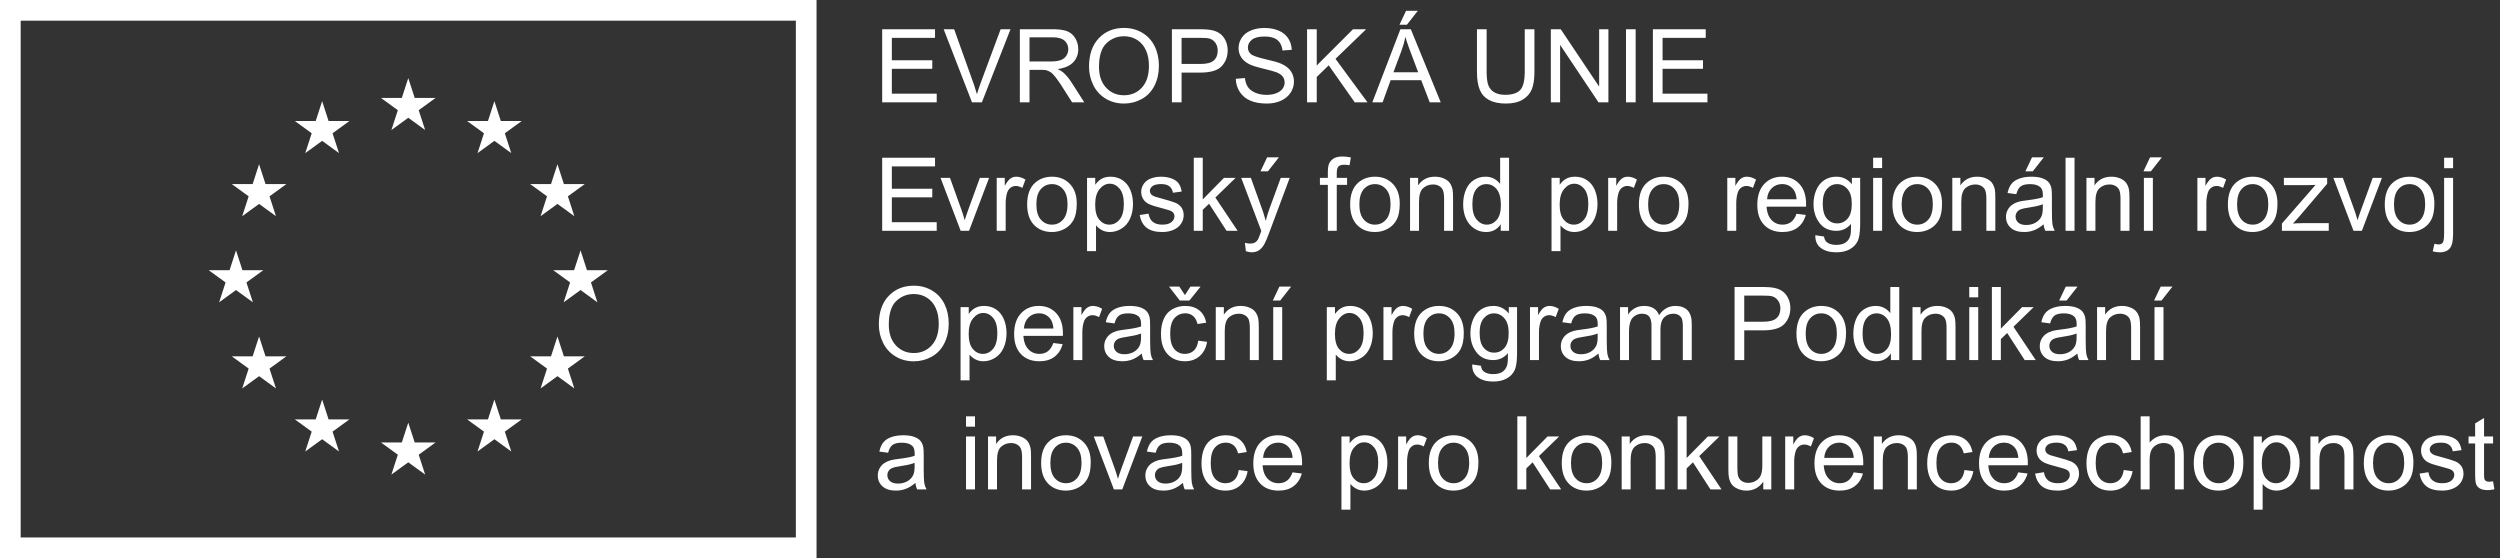 <?xml version="1.0" encoding="UTF-8"?>
<svg width="215px" height="48px" viewBox="0 0 215 48" version="1.1" xmlns="http://www.w3.org/2000/svg" xmlns:xlink="http://www.w3.org/1999/xlink">
    <rect x="0" y="0" width="215" height="48" fill="#333333" stroke="none"/>
    <title>Group 37</title>
    <g id="Symbols" stroke="none" stroke-width="1" fill="none" fill-rule="evenodd">
        <g id="Molecules/paticka" transform="translate(-1105, -519)" fill="#FFFFFF">
            <g id="Group-11" transform="translate(0, 465)">
                <g id="Group-37" transform="translate(1105, 54)">
                    <path d="M185.889,25.847 L186.832,24.647 L185.82,24.647 L185.25,25.847 L185.889,25.847 Z M117.387,37.433 C117.776,37.433 118.119,37.533 118.416,37.733 C118.713,37.934 118.937,38.216 119.089,38.58 C119.24,38.944 119.316,39.344 119.316,39.778 C119.316,40.244 119.233,40.663 119.065,41.036 C118.898,41.409 118.655,41.695 118.337,41.894 C118.018,42.092 117.683,42.192 117.331,42.192 C117.074,42.192 116.843,42.137 116.639,42.029 C116.435,41.92 116.267,41.783 116.135,41.617 L116.135,41.617 L116.135,43.834 L115.364,43.834 L115.364,37.536 L116.067,37.536 L116.067,38.128 L116.169,37.996 C116.308,37.829 116.461,37.7 116.628,37.607 C116.837,37.491 117.09,37.433 117.387,37.433 Z M195.839,37.433 C196.227,37.433 196.57,37.533 196.867,37.733 C197.165,37.934 197.389,38.216 197.54,38.58 C197.692,38.944 197.768,39.344 197.768,39.778 C197.768,40.244 197.684,40.663 197.517,41.036 C197.35,41.409 197.107,41.695 196.788,41.894 C196.469,42.092 196.134,42.192 195.783,42.192 C195.526,42.192 195.295,42.137 195.09,42.029 C194.886,41.92 194.718,41.783 194.587,41.617 L194.587,41.617 L194.587,43.834 L193.815,43.834 L193.815,37.536 L194.518,37.536 L194.518,38.128 L194.62,37.996 C194.76,37.829 194.913,37.7 195.08,37.607 C195.288,37.491 195.541,37.433 195.839,37.433 Z M105.404,37.433 C105.898,37.433 106.302,37.558 106.617,37.809 C106.931,38.059 107.133,38.414 107.221,38.874 L107.221,38.874 L106.471,38.99 L106.431,38.843 C106.356,38.609 106.243,38.428 106.092,38.299 C105.91,38.145 105.691,38.068 105.434,38.068 C105.045,38.068 104.729,38.207 104.486,38.486 C104.243,38.764 104.122,39.205 104.122,39.808 C104.122,40.42 104.239,40.864 104.473,41.141 C104.708,41.419 105.013,41.557 105.391,41.557 C105.694,41.557 105.947,41.464 106.149,41.279 C106.352,41.093 106.481,40.807 106.535,40.421 L106.535,40.421 L107.294,40.52 L107.257,40.711 C107.156,41.143 106.956,41.489 106.657,41.748 C106.316,42.044 105.897,42.192 105.399,42.192 C104.776,42.192 104.275,41.988 103.897,41.581 C103.518,41.174 103.329,40.59 103.329,39.83 C103.329,39.338 103.41,38.908 103.573,38.539 C103.736,38.171 103.984,37.894 104.317,37.71 C104.65,37.526 105.012,37.433 105.404,37.433 Z M172.323,37.433 C172.931,37.433 173.429,37.641 173.814,38.055 C174.2,38.469 174.393,39.052 174.393,39.804 C174.393,39.85 174.392,39.918 174.389,40.01 L174.389,40.01 L170.994,40.01 L171.01,40.192 C171.059,40.604 171.196,40.926 171.418,41.159 C171.672,41.424 171.99,41.557 172.37,41.557 C172.653,41.557 172.894,41.483 173.094,41.334 C173.294,41.186 173.453,40.949 173.57,40.623 L173.57,40.623 L174.367,40.721 L174.307,40.915 C174.173,41.288 173.96,41.585 173.669,41.806 C173.329,42.063 172.894,42.192 172.365,42.192 C171.7,42.192 171.172,41.987 170.782,41.577 C170.391,41.166 170.196,40.591 170.196,39.851 C170.196,39.085 170.394,38.491 170.788,38.068 C171.182,37.645 171.694,37.433 172.323,37.433 Z M158.17,37.433 C158.779,37.433 159.276,37.641 159.662,38.055 C160.048,38.469 160.241,39.052 160.241,39.804 C160.241,39.85 160.24,39.918 160.237,40.01 L160.237,40.01 L156.842,40.01 L156.858,40.192 C156.907,40.604 157.043,40.926 157.266,41.159 C157.52,41.424 157.838,41.557 158.218,41.557 C158.501,41.557 158.742,41.483 158.942,41.334 C159.142,41.186 159.301,40.949 159.418,40.623 L159.418,40.623 L160.215,40.721 L160.155,40.915 C160.021,41.288 159.808,41.585 159.517,41.806 C159.176,42.063 158.742,42.192 158.213,42.192 C157.547,42.192 157.019,41.987 156.629,41.577 C156.239,41.166 156.044,40.591 156.044,39.851 C156.044,39.085 156.241,38.491 156.636,38.068 C157.03,37.645 157.542,37.433 158.17,37.433 Z M91.673,37.433 C92.298,37.433 92.81,37.638 93.207,38.049 C93.605,38.459 93.803,39.025 93.803,39.748 C93.803,40.334 93.715,40.795 93.539,41.131 C93.364,41.467 93.108,41.727 92.772,41.913 C92.436,42.099 92.07,42.192 91.673,42.192 C91.035,42.192 90.52,41.987 90.127,41.579 C89.734,41.17 89.538,40.581 89.538,39.813 C89.538,38.97 89.772,38.345 90.241,37.939 C90.632,37.602 91.11,37.433 91.673,37.433 Z M181.511,37.433 C182.005,37.433 182.41,37.558 182.724,37.809 C183.038,38.059 183.24,38.414 183.328,38.874 L183.328,38.874 L182.578,38.99 L182.538,38.843 C182.463,38.609 182.35,38.428 182.199,38.299 C182.017,38.145 181.798,38.068 181.541,38.068 C181.152,38.068 180.836,38.207 180.593,38.486 C180.351,38.764 180.229,39.205 180.229,39.808 C180.229,40.42 180.346,40.864 180.581,41.141 C180.815,41.419 181.121,41.557 181.498,41.557 C181.801,41.557 182.054,41.464 182.257,41.279 C182.46,41.093 182.588,40.807 182.643,40.421 L182.643,40.421 L183.401,40.52 L183.364,40.711 C183.263,41.143 183.064,41.489 182.765,41.748 C182.423,42.044 182.004,42.192 181.507,42.192 C180.884,42.192 180.383,41.988 180.004,41.581 C179.625,41.174 179.436,40.59 179.436,39.83 C179.436,39.338 179.517,38.908 179.68,38.539 C179.843,38.171 180.091,37.894 180.424,37.71 C180.757,37.526 181.119,37.433 181.511,37.433 Z M109.911,37.433 C110.52,37.433 111.017,37.641 111.403,38.055 C111.789,38.469 111.981,39.052 111.981,39.804 C111.981,39.85 111.98,39.918 111.977,40.01 L111.977,40.01 L108.582,40.01 L108.598,40.192 C108.648,40.604 108.784,40.926 109.006,41.159 C109.261,41.424 109.578,41.557 109.958,41.557 C110.241,41.557 110.483,41.483 110.683,41.334 C110.883,41.186 111.041,40.949 111.158,40.623 L111.158,40.623 L111.956,40.721 L111.895,40.915 C111.761,41.288 111.549,41.585 111.257,41.806 C110.917,42.063 110.483,42.192 109.954,42.192 C109.288,42.192 108.76,41.987 108.37,41.577 C107.98,41.166 107.785,40.591 107.785,39.851 C107.785,39.085 107.982,38.491 108.376,38.068 C108.771,37.645 109.282,37.433 109.911,37.433 Z M77.677,37.433 C78.065,37.433 78.381,37.479 78.624,37.571 C78.867,37.662 79.046,37.777 79.16,37.916 C79.274,38.054 79.354,38.229 79.4,38.441 C79.426,38.572 79.439,38.809 79.439,39.152 L79.439,39.152 L79.439,40.389 C79.442,40.987 79.458,41.371 79.488,41.542 C79.521,41.732 79.586,41.914 79.683,42.089 L79.683,42.089 L78.877,42.089 L78.822,41.964 C78.773,41.833 78.74,41.688 78.723,41.527 C78.437,41.77 78.162,41.942 77.897,42.042 C77.633,42.142 77.349,42.192 77.047,42.192 C76.546,42.192 76.162,42.07 75.893,41.825 C75.625,41.581 75.49,41.269 75.49,40.889 C75.49,40.666 75.541,40.462 75.643,40.278 C75.744,40.093 75.877,39.945 76.041,39.834 C76.206,39.723 76.391,39.638 76.596,39.581 C76.748,39.541 76.976,39.502 77.282,39.465 C77.905,39.391 78.364,39.302 78.658,39.2 C78.661,39.094 78.663,39.027 78.663,38.998 C78.663,38.684 78.59,38.462 78.444,38.334 C78.247,38.159 77.954,38.072 77.565,38.072 C77.202,38.072 76.934,38.136 76.761,38.263 C76.589,38.39 76.461,38.615 76.378,38.938 L76.378,38.938 L75.623,38.835 L75.67,38.649 C75.739,38.41 75.836,38.212 75.962,38.053 C76.119,37.854 76.346,37.701 76.644,37.594 C76.941,37.487 77.285,37.433 77.677,37.433 Z M205.423,37.433 C206.049,37.433 206.561,37.638 206.958,38.049 C207.355,38.459 207.554,39.025 207.554,39.748 C207.554,40.334 207.466,40.795 207.29,41.131 C207.115,41.467 206.859,41.727 206.523,41.913 C206.187,42.099 205.821,42.192 205.423,42.192 C204.786,42.192 204.271,41.987 203.878,41.579 C203.485,41.17 203.289,40.581 203.289,39.813 C203.289,38.97 203.523,38.345 203.992,37.939 C204.383,37.602 204.86,37.433 205.423,37.433 Z M149.413,37.536 L149.413,40.061 L149.414,40.226 C149.418,40.539 149.433,40.756 149.46,40.876 C149.509,41.079 149.611,41.238 149.769,41.354 C149.926,41.469 150.12,41.527 150.352,41.527 C150.583,41.527 150.8,41.468 151.003,41.349 C151.206,41.231 151.35,41.069 151.434,40.865 C151.518,40.661 151.56,40.364 151.56,39.975 L151.56,39.975 L151.56,37.536 L152.332,37.536 L152.332,42.089 L151.642,42.089 L151.642,41.42 L151.532,41.567 C151.19,41.983 150.745,42.192 150.197,42.192 C149.929,42.192 149.678,42.14 149.445,42.037 C149.212,41.935 149.039,41.805 148.926,41.649 C148.813,41.494 148.734,41.303 148.688,41.077 C148.657,40.926 148.641,40.686 148.641,40.357 L148.641,40.357 L148.641,37.536 L149.413,37.536 Z M136.447,37.433 C137.073,37.433 137.584,37.638 137.981,38.049 C138.379,38.459 138.577,39.025 138.577,39.748 C138.577,40.334 138.489,40.795 138.314,41.131 C138.138,41.467 137.882,41.727 137.546,41.913 C137.211,42.099 136.844,42.192 136.447,42.192 C135.809,42.192 135.294,41.987 134.901,41.579 C134.508,41.17 134.312,40.581 134.312,39.813 C134.312,38.97 134.546,38.345 135.015,37.939 C135.407,37.602 135.884,37.433 136.447,37.433 Z M176.822,37.433 C177.179,37.433 177.493,37.485 177.763,37.588 C178.033,37.691 178.233,37.83 178.361,38.006 C178.49,38.181 178.578,38.417 178.627,38.711 L178.627,38.711 L177.872,38.814 L177.844,38.679 C177.796,38.508 177.706,38.37 177.574,38.265 C177.41,38.134 177.178,38.068 176.878,38.068 C176.524,38.068 176.271,38.126 176.119,38.244 C175.968,38.361 175.892,38.498 175.892,38.655 C175.892,38.755 175.923,38.845 175.986,38.925 C176.049,39.008 176.148,39.077 176.282,39.131 L176.282,39.131 L176.356,39.156 C176.468,39.191 176.67,39.248 176.964,39.328 C177.509,39.474 177.89,39.593 178.106,39.686 C178.322,39.779 178.491,39.914 178.614,40.091 C178.737,40.268 178.798,40.488 178.798,40.751 C178.798,41.009 178.723,41.251 178.573,41.478 C178.423,41.705 178.207,41.881 177.924,42.005 C177.641,42.13 177.321,42.192 176.964,42.192 C176.372,42.192 175.921,42.069 175.611,41.823 C175.301,41.577 175.103,41.213 175.017,40.73 L175.017,40.73 L175.78,40.61 L175.808,40.757 C175.865,40.992 175.975,41.177 176.138,41.313 C176.334,41.476 176.608,41.557 176.959,41.557 C177.314,41.557 177.577,41.485 177.748,41.341 C177.92,41.196 178.005,41.027 178.005,40.833 C178.005,40.658 177.93,40.521 177.778,40.421 C177.672,40.353 177.409,40.266 176.989,40.16 C176.423,40.017 176.031,39.893 175.813,39.789 C175.594,39.685 175.428,39.54 175.315,39.356 C175.202,39.172 175.146,38.968 175.146,38.745 C175.146,38.542 175.192,38.354 175.285,38.181 C175.378,38.009 175.505,37.865 175.665,37.751 C175.785,37.662 175.948,37.587 176.156,37.526 C176.363,37.464 176.585,37.433 176.822,37.433 Z M190.799,37.433 C191.425,37.433 191.936,37.638 192.334,38.049 C192.731,38.459 192.93,39.025 192.93,39.748 C192.93,40.334 192.842,40.795 192.666,41.131 C192.49,41.467 192.234,41.727 191.899,41.913 C191.563,42.099 191.196,42.192 190.799,42.192 C190.162,42.192 189.647,41.987 189.254,41.579 C188.861,41.17 188.664,40.581 188.664,39.813 C188.664,38.97 188.899,38.345 189.367,37.939 C189.759,37.602 190.236,37.433 190.799,37.433 Z M125.013,37.433 C125.639,37.433 126.15,37.638 126.548,38.049 C126.945,38.459 127.143,39.025 127.143,39.748 C127.143,40.334 127.056,40.795 126.88,41.131 C126.704,41.467 126.448,41.727 126.113,41.913 C125.777,42.099 125.41,42.192 125.013,42.192 C124.376,42.192 123.861,41.987 123.468,41.579 C123.075,41.17 122.878,40.581 122.878,39.813 C122.878,38.97 123.113,38.345 123.581,37.939 C123.973,37.602 124.45,37.433 125.013,37.433 Z M209.885,37.433 C210.242,37.433 210.556,37.485 210.826,37.588 C211.096,37.691 211.295,37.83 211.424,38.006 C211.552,38.181 211.641,38.417 211.69,38.711 L211.69,38.711 L210.935,38.814 L210.907,38.679 C210.858,38.508 210.769,38.37 210.637,38.265 C210.473,38.134 210.241,38.068 209.941,38.068 C209.586,38.068 209.333,38.126 209.182,38.244 C209.03,38.361 208.955,38.498 208.955,38.655 C208.955,38.755 208.986,38.845 209.049,38.925 C209.112,39.008 209.21,39.077 209.345,39.131 L209.345,39.131 L209.418,39.156 C209.53,39.191 209.733,39.248 210.026,39.328 C210.572,39.474 210.953,39.593 211.169,39.686 C211.384,39.779 211.554,39.914 211.677,40.091 C211.8,40.268 211.861,40.488 211.861,40.751 C211.861,41.009 211.786,41.251 211.636,41.478 C211.486,41.705 211.269,41.881 210.986,42.005 C210.704,42.13 210.383,42.192 210.026,42.192 C209.435,42.192 208.984,42.069 208.674,41.823 C208.364,41.577 208.166,41.213 208.08,40.73 L208.08,40.73 L208.843,40.61 L208.871,40.757 C208.928,40.992 209.038,41.177 209.201,41.313 C209.397,41.476 209.67,41.557 210.022,41.557 C210.376,41.557 210.639,41.485 210.811,41.341 C210.982,41.196 211.068,41.027 211.068,40.833 C211.068,40.658 210.992,40.521 210.841,40.421 C210.735,40.353 210.472,40.266 210.052,40.16 C209.486,40.017 209.094,39.893 208.875,39.789 C208.657,39.685 208.491,39.54 208.378,39.356 C208.265,39.172 208.209,38.968 208.209,38.745 C208.209,38.542 208.255,38.354 208.348,38.181 C208.441,38.009 208.567,37.865 208.727,37.751 C208.847,37.662 209.011,37.587 209.218,37.526 C209.425,37.464 209.648,37.433 209.885,37.433 Z M167.815,37.433 C168.31,37.433 168.714,37.558 169.028,37.809 C169.343,38.059 169.544,38.414 169.633,38.874 L169.633,38.874 L168.883,38.99 L168.842,38.843 C168.767,38.609 168.654,38.428 168.503,38.299 C168.322,38.145 168.102,38.068 167.845,38.068 C167.457,38.068 167.141,38.207 166.898,38.486 C166.655,38.764 166.533,39.205 166.533,39.808 C166.533,40.42 166.651,40.864 166.885,41.141 C167.119,41.419 167.425,41.557 167.802,41.557 C168.105,41.557 168.358,41.464 168.561,41.279 C168.764,41.093 168.893,40.807 168.947,40.421 L168.947,40.421 L169.706,40.52 L169.669,40.711 C169.568,41.143 169.368,41.489 169.069,41.748 C168.728,42.044 168.308,42.192 167.811,42.192 C167.188,42.192 166.687,41.988 166.308,41.581 C165.93,41.174 165.74,40.59 165.74,39.83 C165.74,39.338 165.822,38.908 165.985,38.539 C166.148,38.171 166.396,37.894 166.729,37.71 C167.061,37.526 167.424,37.433 167.815,37.433 Z M100.687,37.433 C101.076,37.433 101.392,37.479 101.634,37.571 C101.877,37.662 102.056,37.777 102.17,37.916 C102.285,38.054 102.365,38.229 102.41,38.441 C102.436,38.572 102.449,38.809 102.449,39.152 L102.449,39.152 L102.449,40.389 C102.452,40.987 102.469,41.371 102.498,41.542 C102.531,41.732 102.596,41.914 102.693,42.089 L102.693,42.089 L101.887,42.089 L101.833,41.964 C101.783,41.833 101.75,41.688 101.733,41.527 C101.447,41.77 101.172,41.942 100.908,42.042 C100.643,42.142 100.36,42.192 100.057,42.192 C99.557,42.192 99.172,42.07 98.904,41.825 C98.635,41.581 98.501,41.269 98.501,40.889 C98.501,40.666 98.552,40.462 98.653,40.278 C98.754,40.093 98.887,39.945 99.052,39.834 C99.216,39.723 99.401,39.638 99.607,39.581 C99.758,39.541 99.987,39.502 100.293,39.465 C100.916,39.391 101.374,39.302 101.669,39.2 C101.672,39.094 101.673,39.027 101.673,38.998 C101.673,38.684 101.6,38.462 101.454,38.334 C101.257,38.159 100.964,38.072 100.576,38.072 C100.213,38.072 99.945,38.136 99.772,38.263 C99.599,38.39 99.471,38.615 99.388,38.938 L99.388,38.938 L98.634,38.835 L98.68,38.649 C98.749,38.41 98.847,38.212 98.972,38.053 C99.13,37.854 99.357,37.701 99.654,37.594 C99.951,37.487 100.296,37.433 100.687,37.433 Z M213.629,35.946 L213.629,37.536 L214.405,37.536 L214.405,38.136 L213.629,38.136 L213.629,40.798 L213.631,40.921 C213.635,41.072 213.648,41.172 213.67,41.223 C213.697,41.286 213.741,41.336 213.803,41.373 C213.864,41.41 213.952,41.429 214.066,41.429 C214.152,41.429 214.265,41.419 214.405,41.399 L214.405,41.399 L214.516,42.08 L214.358,42.11 C214.204,42.136 214.062,42.149 213.933,42.149 C213.653,42.149 213.436,42.104 213.282,42.016 C213.128,41.927 213.019,41.811 212.956,41.666 C212.893,41.522 212.862,41.218 212.862,40.756 L212.862,40.756 L212.862,38.136 L212.296,38.136 L212.296,37.536 L212.862,37.536 L212.862,36.409 L213.629,35.946 Z M141.606,37.433 C141.881,37.433 142.133,37.483 142.363,37.581 C142.593,37.68 142.765,37.809 142.879,37.969 C142.994,38.129 143.074,38.319 143.119,38.539 C143.148,38.682 143.162,38.932 143.162,39.29 L143.162,39.29 L143.162,42.089 L142.391,42.089 L142.391,39.32 L142.387,39.14 C142.378,38.914 142.349,38.739 142.301,38.614 C142.241,38.459 142.134,38.334 141.981,38.241 C141.828,38.149 141.649,38.102 141.443,38.102 C141.115,38.102 140.831,38.206 140.592,38.415 C140.354,38.624 140.234,39.02 140.234,39.603 L140.234,39.603 L140.234,42.089 L139.463,42.089 L139.463,37.536 L140.157,37.536 L140.157,38.184 L140.252,38.053 C140.581,37.64 141.032,37.433 141.606,37.433 Z M200.839,37.433 C201.113,37.433 201.365,37.483 201.596,37.581 C201.826,37.68 201.998,37.809 202.112,37.969 C202.226,38.129 202.306,38.319 202.352,38.539 C202.381,38.682 202.395,38.932 202.395,39.29 L202.395,39.29 L202.395,42.089 L201.623,42.089 L201.623,39.32 L201.62,39.14 C201.61,38.914 201.581,38.739 201.533,38.614 C201.473,38.459 201.367,38.334 201.214,38.241 C201.061,38.149 200.882,38.102 200.676,38.102 C200.347,38.102 200.064,38.206 199.825,38.415 C199.586,38.624 199.467,39.02 199.467,39.603 L199.467,39.603 L199.467,42.089 L198.696,42.089 L198.696,37.536 L199.39,37.536 L199.39,38.184 L199.485,38.053 C199.813,37.64 200.265,37.433 200.839,37.433 Z M94.878,37.536 L95.855,40.263 L95.958,40.561 C96.025,40.762 96.088,40.969 96.147,41.18 C96.215,40.94 96.311,40.651 96.434,40.314 L96.434,40.314 L97.446,37.536 L98.239,37.536 L96.515,42.089 L95.795,42.089 L94.063,37.536 L94.878,37.536 Z M184.868,35.804 L184.868,38.059 L184.992,37.928 C185.33,37.598 185.744,37.433 186.231,37.433 C186.569,37.433 186.862,37.5 187.11,37.633 C187.359,37.766 187.537,37.949 187.644,38.184 C187.751,38.418 187.805,38.758 187.805,39.204 L187.805,39.204 L187.805,42.089 L187.033,42.089 L187.033,39.204 L187.028,39.045 C187.007,38.74 186.925,38.512 186.782,38.362 C186.615,38.186 186.379,38.098 186.073,38.098 C185.844,38.098 185.629,38.157 185.428,38.276 C185.226,38.394 185.083,38.555 184.997,38.758 C184.911,38.961 184.868,39.241 184.868,39.598 L184.868,39.598 L184.868,42.089 L184.097,42.089 L184.097,35.804 L184.868,35.804 Z M131.263,35.804 L131.263,39.388 L133.089,37.536 L134.088,37.536 L132.348,39.225 L134.264,42.089 L133.312,42.089 L131.807,39.761 L131.263,40.284 L131.263,42.089 L130.491,42.089 L130.491,35.804 L131.263,35.804 Z M83.85,37.536 L83.85,42.089 L83.078,42.089 L83.078,37.536 L83.85,37.536 Z M163.291,37.433 C163.565,37.433 163.818,37.483 164.048,37.581 C164.278,37.68 164.45,37.809 164.564,37.969 C164.678,38.129 164.758,38.319 164.804,38.539 C164.833,38.682 164.847,38.932 164.847,39.29 L164.847,39.29 L164.847,42.089 L164.075,42.089 L164.075,39.32 L164.072,39.14 C164.062,38.914 164.033,38.739 163.985,38.614 C163.925,38.459 163.819,38.334 163.666,38.241 C163.513,38.149 163.334,38.102 163.128,38.102 C162.799,38.102 162.516,38.206 162.277,38.415 C162.039,38.624 161.919,39.02 161.919,39.603 L161.919,39.603 L161.919,42.089 L161.148,42.089 L161.148,37.536 L161.842,37.536 L161.842,38.184 L161.937,38.053 C162.265,37.64 162.717,37.433 163.291,37.433 Z M87.113,37.433 C87.388,37.433 87.64,37.483 87.87,37.581 C88.1,37.68 88.272,37.809 88.387,37.969 C88.501,38.129 88.581,38.319 88.627,38.539 C88.655,38.682 88.67,38.932 88.67,39.29 L88.67,39.29 L88.67,42.089 L87.898,42.089 L87.898,39.32 L87.894,39.14 C87.885,38.914 87.856,38.739 87.808,38.614 C87.748,38.459 87.641,38.334 87.489,38.241 C87.336,38.149 87.156,38.102 86.951,38.102 C86.622,38.102 86.338,38.206 86.1,38.415 C85.861,38.624 85.742,39.02 85.742,39.603 L85.742,39.603 L85.742,42.089 L84.97,42.089 L84.97,37.536 L85.665,37.536 L85.665,38.184 L85.759,38.053 C86.088,37.64 86.539,37.433 87.113,37.433 Z M155.208,37.433 C155.468,37.433 155.732,37.516 156.001,37.682 L156.001,37.682 L155.735,38.398 L155.622,38.338 C155.471,38.266 155.32,38.231 155.169,38.231 C155,38.231 154.849,38.281 154.715,38.383 C154.58,38.484 154.484,38.625 154.427,38.805 C154.342,39.08 154.299,39.38 154.299,39.705 L154.299,39.705 L154.299,42.089 L153.527,42.089 L153.527,37.536 L154.222,37.536 L154.222,38.226 L154.309,38.074 C154.453,37.836 154.587,37.673 154.712,37.588 C154.862,37.485 155.027,37.433 155.208,37.433 Z M145.05,35.804 L145.05,39.388 L146.876,37.536 L147.875,37.536 L146.134,39.225 L148.051,42.089 L147.099,42.089 L145.594,39.761 L145.05,40.284 L145.05,42.089 L144.278,42.089 L144.278,35.804 L145.05,35.804 Z M121.916,37.433 C122.176,37.433 122.44,37.516 122.709,37.682 L122.709,37.682 L122.443,38.398 L122.33,38.338 C122.179,38.266 122.028,38.231 121.877,38.231 C121.709,38.231 121.557,38.281 121.423,38.383 C121.289,38.484 121.193,38.625 121.136,38.805 C121.05,39.08 121.007,39.38 121.007,39.705 L121.007,39.705 L121.007,42.089 L120.236,42.089 L120.236,37.536 L120.93,37.536 L120.93,38.226 L121.017,38.074 C121.161,37.836 121.296,37.673 121.421,37.588 C121.571,37.485 121.736,37.433 121.916,37.433 Z M101.669,39.804 L101.54,39.852 C101.266,39.946 100.889,40.027 100.408,40.095 C100.091,40.141 99.867,40.193 99.735,40.25 C99.604,40.307 99.502,40.391 99.431,40.501 C99.36,40.611 99.324,40.733 99.324,40.867 C99.324,41.073 99.402,41.244 99.557,41.382 C99.713,41.519 99.941,41.587 100.241,41.587 C100.538,41.587 100.803,41.522 101.034,41.392 C101.266,41.262 101.436,41.084 101.544,40.859 C101.627,40.684 101.669,40.427 101.669,40.087 L101.669,40.087 L101.669,39.804 Z M78.658,39.804 L78.53,39.852 C78.255,39.946 77.878,40.027 77.398,40.095 C77.081,40.141 76.856,40.193 76.725,40.25 C76.594,40.307 76.492,40.391 76.421,40.501 C76.349,40.611 76.313,40.733 76.313,40.867 C76.313,41.073 76.391,41.244 76.547,41.382 C76.703,41.519 76.931,41.587 77.231,41.587 C77.528,41.587 77.792,41.522 78.024,41.392 C78.255,41.262 78.425,41.084 78.534,40.859 C78.617,40.684 78.658,40.427 78.658,40.087 L78.658,40.087 L78.658,39.804 Z M91.673,38.072 C91.287,38.072 90.967,38.216 90.712,38.505 C90.458,38.794 90.331,39.23 90.331,39.813 C90.331,40.396 90.458,40.832 90.712,41.122 C90.967,41.412 91.287,41.557 91.673,41.557 C92.056,41.557 92.374,41.412 92.629,41.12 C92.883,40.829 93.01,40.384 93.01,39.787 C93.01,39.224 92.882,38.797 92.626,38.507 C92.371,38.217 92.053,38.072 91.673,38.072 Z M136.447,38.072 C136.061,38.072 135.741,38.216 135.487,38.505 C135.232,38.794 135.105,39.23 135.105,39.813 C135.105,40.396 135.232,40.832 135.487,41.122 C135.741,41.412 136.061,41.557 136.447,41.557 C136.83,41.557 137.148,41.412 137.403,41.12 C137.657,40.829 137.784,40.384 137.784,39.787 C137.784,39.224 137.656,38.797 137.401,38.507 C137.145,38.217 136.827,38.072 136.447,38.072 Z M205.423,38.072 C205.038,38.072 204.718,38.216 204.463,38.505 C204.209,38.794 204.082,39.23 204.082,39.813 C204.082,40.396 204.209,40.832 204.463,41.122 C204.718,41.412 205.038,41.557 205.423,41.557 C205.806,41.557 206.125,41.412 206.379,41.12 C206.634,40.829 206.761,40.384 206.761,39.787 C206.761,39.224 206.633,38.797 206.377,38.507 C206.122,38.217 205.804,38.072 205.423,38.072 Z M117.314,38.038 C116.986,38.038 116.695,38.191 116.442,38.499 C116.189,38.806 116.062,39.252 116.062,39.838 C116.062,40.424 116.181,40.857 116.418,41.137 C116.655,41.417 116.943,41.557 117.28,41.557 C117.623,41.557 117.916,41.412 118.161,41.122 C118.405,40.832 118.527,40.383 118.527,39.774 C118.527,39.194 118.408,38.759 118.169,38.471 C117.931,38.182 117.646,38.038 117.314,38.038 Z M190.799,38.072 C190.413,38.072 190.093,38.216 189.839,38.505 C189.584,38.794 189.457,39.23 189.457,39.813 C189.457,40.396 189.584,40.832 189.839,41.122 C190.093,41.412 190.413,41.557 190.799,41.557 C191.182,41.557 191.501,41.412 191.755,41.12 C192.009,40.829 192.137,40.384 192.137,39.787 C192.137,39.224 192.009,38.797 191.753,38.507 C191.497,38.217 191.179,38.072 190.799,38.072 Z M195.766,38.038 C195.437,38.038 195.146,38.191 194.893,38.499 C194.64,38.806 194.514,39.252 194.514,39.838 C194.514,40.424 194.633,40.857 194.87,41.137 C195.107,41.417 195.394,41.557 195.731,41.557 C196.074,41.557 196.368,41.412 196.612,41.122 C196.857,40.832 196.979,40.383 196.979,39.774 C196.979,39.194 196.859,38.759 196.621,38.471 C196.382,38.182 196.097,38.038 195.766,38.038 Z M125.013,38.072 C124.627,38.072 124.307,38.216 124.053,38.505 C123.798,38.794 123.671,39.23 123.671,39.813 C123.671,40.396 123.798,40.832 124.053,41.122 C124.307,41.412 124.627,41.557 125.013,41.557 C125.396,41.557 125.715,41.412 125.969,41.12 C126.223,40.829 126.35,40.384 126.35,39.787 C126.35,39.224 126.223,38.797 125.967,38.507 C125.711,38.217 125.393,38.072 125.013,38.072 Z M172.331,38.068 C171.977,38.068 171.679,38.186 171.437,38.424 C171.196,38.661 171.062,38.978 171.037,39.375 L171.037,39.375 L173.579,39.375 C173.544,38.992 173.447,38.705 173.287,38.514 C173.041,38.216 172.723,38.068 172.331,38.068 Z M109.92,38.068 C109.565,38.068 109.267,38.186 109.026,38.424 C108.784,38.661 108.651,38.978 108.625,39.375 L108.625,39.375 L111.167,39.375 C111.133,38.992 111.036,38.705 110.876,38.514 C110.63,38.216 110.311,38.068 109.92,38.068 Z M158.179,38.068 C157.825,38.068 157.527,38.186 157.285,38.424 C157.044,38.661 156.91,38.978 156.884,39.375 L156.884,39.375 L159.427,39.375 C159.392,38.992 159.295,38.705 159.135,38.514 C158.889,38.216 158.571,38.068 158.179,38.068 Z M83.85,35.804 L83.85,36.692 L83.078,36.692 L83.078,35.804 L83.85,35.804 Z M128.427,26.31 C128.964,26.31 129.407,26.527 129.756,26.962 L129.756,26.962 L129.756,26.413 L130.467,26.413 L130.467,30.348 L130.464,30.577 C130.45,31.166 130.379,31.592 130.251,31.855 C130.106,32.151 129.878,32.384 129.565,32.556 C129.252,32.727 128.867,32.813 128.41,32.813 C127.867,32.813 127.428,32.691 127.093,32.447 C126.759,32.202 126.598,31.834 126.609,31.343 L126.609,31.343 L127.359,31.454 L127.385,31.586 C127.428,31.751 127.506,31.875 127.621,31.96 C127.812,32.103 128.074,32.174 128.405,32.174 C128.762,32.174 129.038,32.103 129.233,31.96 C129.427,31.817 129.558,31.617 129.627,31.36 C129.667,31.203 129.686,30.873 129.683,30.37 C129.345,30.767 128.925,30.966 128.422,30.966 C127.796,30.966 127.312,30.74 126.969,30.288 C126.626,29.837 126.455,29.295 126.455,28.664 C126.455,28.229 126.533,27.828 126.691,27.461 C126.848,27.094 127.076,26.81 127.374,26.61 C127.673,26.41 128.024,26.31 128.427,26.31 Z M84.632,26.31 C85.021,26.31 85.363,26.41 85.661,26.61 C85.958,26.81 86.182,27.092 86.334,27.457 C86.485,27.821 86.561,28.221 86.561,28.655 C86.561,29.121 86.477,29.54 86.31,29.913 C86.143,30.286 85.9,30.572 85.581,30.77 C85.263,30.969 84.928,31.068 84.576,31.068 C84.319,31.068 84.088,31.014 83.884,30.906 C83.679,30.797 83.512,30.66 83.38,30.494 L83.38,30.494 L83.38,32.71 L82.608,32.71 L82.608,26.413 L83.312,26.413 L83.312,27.005 L83.414,26.873 C83.553,26.706 83.706,26.576 83.873,26.484 C84.082,26.368 84.335,26.31 84.632,26.31 Z M116.129,26.31 C116.517,26.31 116.86,26.41 117.158,26.61 C117.455,26.81 117.679,27.092 117.831,27.457 C117.982,27.821 118.058,28.221 118.058,28.655 C118.058,29.121 117.974,29.54 117.807,29.913 C117.64,30.286 117.397,30.572 117.078,30.77 C116.76,30.969 116.425,31.068 116.073,31.068 C115.816,31.068 115.585,31.014 115.381,30.906 C115.176,30.797 115.009,30.66 114.877,30.494 L114.877,30.494 L114.877,32.71 L114.105,32.71 L114.105,26.413 L114.808,26.413 L114.808,27.005 L114.911,26.873 C115.05,26.706 115.203,26.576 115.37,26.484 C115.579,26.368 115.832,26.31 116.129,26.31 Z M78.589,24.57 C79.169,24.57 79.692,24.708 80.158,24.986 C80.624,25.263 80.979,25.649 81.224,26.145 C81.468,26.641 81.59,27.203 81.59,27.832 C81.59,28.469 81.461,29.039 81.204,29.542 C80.947,30.045 80.583,30.426 80.111,30.685 C79.64,30.943 79.131,31.073 78.585,31.073 C77.993,31.073 77.465,30.93 76.999,30.644 C76.533,30.358 76.18,29.968 75.94,29.474 C75.7,28.979 75.58,28.456 75.58,27.905 C75.58,26.862 75.86,26.045 76.42,25.455 C76.98,24.865 77.703,24.57 78.589,24.57 Z M97.149,26.31 C97.538,26.31 97.853,26.356 98.096,26.447 C98.339,26.539 98.518,26.654 98.632,26.792 C98.747,26.931 98.827,27.106 98.872,27.318 C98.898,27.449 98.911,27.686 98.911,28.029 L98.911,28.029 L98.911,29.265 C98.914,29.863 98.931,30.248 98.96,30.419 C98.993,30.609 99.058,30.791 99.155,30.966 L99.155,30.966 L98.349,30.966 L98.295,30.84 C98.245,30.71 98.212,30.565 98.195,30.404 C97.909,30.647 97.634,30.818 97.37,30.918 C97.105,31.018 96.822,31.068 96.519,31.068 C96.019,31.068 95.634,30.946 95.366,30.702 C95.097,30.458 94.963,30.145 94.963,29.765 C94.963,29.542 95.014,29.339 95.115,29.154 C95.216,28.97 95.349,28.822 95.514,28.711 C95.678,28.599 95.863,28.515 96.069,28.458 C96.22,28.418 96.449,28.379 96.755,28.342 C97.378,28.268 97.836,28.179 98.131,28.076 C98.134,27.971 98.135,27.903 98.135,27.875 C98.135,27.56 98.062,27.339 97.916,27.21 C97.719,27.036 97.426,26.949 97.038,26.949 C96.675,26.949 96.407,27.012 96.234,27.14 C96.061,27.267 95.933,27.492 95.85,27.815 L95.85,27.815 L95.096,27.712 L95.142,27.526 C95.211,27.287 95.309,27.088 95.434,26.93 C95.592,26.731 95.819,26.578 96.116,26.471 C96.413,26.364 96.757,26.31 97.149,26.31 Z M177.607,26.31 C177.995,26.31 178.311,26.356 178.554,26.447 C178.797,26.539 178.976,26.654 179.09,26.792 C179.204,26.931 179.284,27.106 179.33,27.318 C179.356,27.449 179.369,27.686 179.369,28.029 L179.369,28.029 L179.369,29.265 C179.372,29.863 179.388,30.248 179.418,30.419 C179.451,30.609 179.516,30.791 179.613,30.966 L179.613,30.966 L178.807,30.966 L178.752,30.84 C178.703,30.71 178.67,30.565 178.653,30.404 C178.367,30.647 178.092,30.818 177.827,30.918 C177.563,31.018 177.279,31.068 176.977,31.068 C176.476,31.068 176.092,30.946 175.823,30.702 C175.555,30.458 175.42,30.145 175.42,29.765 C175.42,29.542 175.471,29.339 175.573,29.154 C175.674,28.97 175.807,28.822 175.971,28.711 C176.136,28.599 176.321,28.515 176.526,28.458 C176.678,28.418 176.907,28.379 177.212,28.342 C177.835,28.268 178.294,28.179 178.588,28.076 C178.591,27.971 178.593,27.903 178.593,27.875 C178.593,27.56 178.52,27.339 178.374,27.21 C178.177,27.036 177.884,26.949 177.495,26.949 C177.132,26.949 176.864,27.012 176.691,27.14 C176.519,27.267 176.391,27.492 176.308,27.815 L176.308,27.815 L175.553,27.712 L175.6,27.526 C175.669,27.287 175.766,27.088 175.892,26.93 C176.049,26.731 176.276,26.578 176.574,26.471 C176.871,26.364 177.215,26.31 177.607,26.31 Z M89.341,26.31 C89.95,26.31 90.447,26.517 90.833,26.932 C91.219,27.346 91.412,27.929 91.412,28.681 C91.412,28.726 91.41,28.795 91.407,28.886 L91.407,28.886 L88.012,28.886 L88.028,29.069 C88.078,29.48 88.214,29.803 88.437,30.035 C88.691,30.301 89.008,30.434 89.388,30.434 C89.671,30.434 89.913,30.36 90.113,30.211 C90.313,30.062 90.471,29.825 90.589,29.499 L90.589,29.499 L91.386,29.598 L91.326,29.791 C91.192,30.165 90.979,30.462 90.687,30.683 C90.347,30.94 89.913,31.068 89.384,31.068 C88.718,31.068 88.19,30.863 87.8,30.453 C87.41,30.043 87.215,29.468 87.215,28.728 C87.215,27.962 87.412,27.368 87.807,26.945 C88.201,26.522 88.712,26.31 89.341,26.31 Z M101.918,26.31 C102.413,26.31 102.817,26.435 103.131,26.685 C103.446,26.935 103.647,27.29 103.736,27.75 L103.736,27.75 L102.986,27.866 L102.945,27.72 C102.87,27.486 102.757,27.305 102.606,27.176 C102.425,27.022 102.205,26.945 101.948,26.945 C101.56,26.945 101.244,27.084 101.001,27.363 C100.758,27.641 100.636,28.082 100.636,28.685 C100.636,29.297 100.754,29.741 100.988,30.018 C101.222,30.295 101.528,30.434 101.905,30.434 C102.208,30.434 102.461,30.341 102.664,30.155 C102.867,29.97 102.996,29.684 103.05,29.298 L103.05,29.298 L103.809,29.397 L103.772,29.587 C103.671,30.02 103.471,30.366 103.172,30.625 C102.831,30.921 102.411,31.068 101.914,31.068 C101.291,31.068 100.79,30.865 100.411,30.458 C100.033,30.05 99.843,29.467 99.843,28.706 C99.843,28.215 99.925,27.785 100.088,27.416 C100.251,27.047 100.499,26.771 100.832,26.587 C101.164,26.402 101.527,26.31 101.918,26.31 Z M123.755,26.31 C124.381,26.31 124.892,26.515 125.289,26.925 C125.687,27.335 125.885,27.902 125.885,28.625 C125.885,29.211 125.797,29.672 125.622,30.007 C125.446,30.343 125.19,30.604 124.854,30.79 C124.518,30.976 124.152,31.068 123.755,31.068 C123.117,31.068 122.602,30.864 122.209,30.455 C121.816,30.047 121.62,29.458 121.62,28.689 C121.62,27.846 121.854,27.222 122.323,26.816 C122.714,26.479 123.192,26.31 123.755,26.31 Z M163.335,24.681 L163.335,30.966 L162.619,30.966 L162.619,30.391 L162.528,30.52 C162.244,30.886 161.85,31.068 161.346,31.068 C160.983,31.068 160.649,30.968 160.345,30.768 C160.04,30.568 159.805,30.289 159.637,29.93 C159.47,29.572 159.387,29.159 159.387,28.694 C159.387,28.239 159.462,27.827 159.614,27.457 C159.765,27.087 159.992,26.803 160.295,26.606 C160.598,26.409 160.937,26.31 161.311,26.31 C161.586,26.31 161.83,26.368 162.044,26.484 C162.259,26.599 162.433,26.75 162.567,26.936 L162.567,26.936 L162.567,24.681 L163.335,24.681 Z M136.419,26.31 C136.807,26.31 137.123,26.356 137.366,26.447 C137.609,26.539 137.787,26.654 137.902,26.792 C138.016,26.931 138.096,27.106 138.142,27.318 C138.168,27.449 138.18,27.686 138.18,28.029 L138.18,28.029 L138.181,29.265 C138.184,29.863 138.2,30.248 138.23,30.419 C138.263,30.609 138.328,30.791 138.425,30.966 L138.425,30.966 L137.619,30.966 L137.564,30.84 C137.515,30.71 137.482,30.565 137.465,30.404 C137.179,30.647 136.904,30.818 136.639,30.918 C136.375,31.018 136.091,31.068 135.788,31.068 C135.288,31.068 134.904,30.946 134.635,30.702 C134.367,30.458 134.232,30.145 134.232,29.765 C134.232,29.542 134.283,29.339 134.385,29.154 C134.486,28.97 134.619,28.822 134.783,28.711 C134.948,28.599 135.133,28.515 135.338,28.458 C135.49,28.418 135.718,28.379 136.024,28.342 C136.647,28.268 137.106,28.179 137.4,28.076 C137.403,27.971 137.405,27.903 137.405,27.875 C137.405,27.56 137.332,27.339 137.186,27.21 C136.989,27.036 136.696,26.949 136.307,26.949 C135.944,26.949 135.676,27.012 135.503,27.14 C135.33,27.267 135.203,27.492 135.12,27.815 L135.12,27.815 L134.365,27.712 L134.412,27.526 C134.481,27.287 134.578,27.088 134.704,26.93 C134.861,26.731 135.088,26.578 135.385,26.471 C135.683,26.364 136.027,26.31 136.419,26.31 Z M156.63,26.31 C157.256,26.31 157.768,26.515 158.165,26.925 C158.562,27.335 158.761,27.902 158.761,28.625 C158.761,29.211 158.673,29.672 158.497,30.007 C158.321,30.343 158.066,30.604 157.73,30.79 C157.394,30.976 157.027,31.068 156.63,31.068 C155.993,31.068 155.478,30.864 155.085,30.455 C154.692,30.047 154.495,29.458 154.495,28.689 C154.495,27.846 154.73,27.222 155.198,26.816 C155.59,26.479 156.067,26.31 156.63,26.31 Z M151.544,24.681 L151.744,24.683 C152.065,24.688 152.316,24.708 152.5,24.741 C152.808,24.793 153.067,24.89 153.276,25.035 C153.484,25.179 153.652,25.381 153.779,25.641 C153.907,25.901 153.97,26.187 153.97,26.499 C153.97,27.033 153.8,27.485 153.46,27.855 C153.12,28.226 152.506,28.411 151.617,28.411 L151.617,28.411 L150.005,28.411 L150.005,30.966 L149.173,30.966 L149.173,24.681 L151.544,24.681 Z M106.7,26.31 C106.974,26.31 107.227,26.359 107.457,26.458 C107.687,26.557 107.859,26.686 107.973,26.846 C108.087,27.006 108.167,27.196 108.213,27.416 C108.242,27.559 108.256,27.809 108.256,28.166 L108.256,28.166 L108.256,30.966 L107.484,30.966 L107.484,28.196 L107.481,28.017 C107.471,27.791 107.442,27.616 107.394,27.491 C107.334,27.335 107.228,27.211 107.075,27.118 C106.922,27.025 106.743,26.979 106.537,26.979 C106.208,26.979 105.925,27.083 105.686,27.292 C105.448,27.5 105.328,27.896 105.328,28.479 L105.328,28.479 L105.328,30.966 L104.557,30.966 L104.557,26.413 L105.251,26.413 L105.251,27.06 L105.346,26.93 C105.674,26.517 106.126,26.31 106.7,26.31 Z M182.491,26.31 C182.766,26.31 183.018,26.359 183.248,26.458 C183.478,26.557 183.65,26.686 183.764,26.846 C183.879,27.006 183.959,27.196 184.004,27.416 C184.033,27.559 184.047,27.809 184.047,28.166 L184.047,28.166 L184.047,30.966 L183.276,30.966 L183.276,28.196 L183.272,28.017 C183.262,27.791 183.234,27.616 183.186,27.491 C183.126,27.335 183.019,27.211 182.866,27.118 C182.713,27.025 182.534,26.979 182.328,26.979 C182,26.979 181.716,27.083 181.477,27.292 C181.239,27.5 181.119,27.896 181.119,28.479 L181.119,28.479 L181.119,30.966 L180.348,30.966 L180.348,26.413 L181.042,26.413 L181.042,27.06 L181.137,26.93 C181.466,26.517 181.917,26.31 182.491,26.31 Z M144.085,26.31 C144.537,26.31 144.884,26.435 145.127,26.685 C145.37,26.935 145.491,27.32 145.491,27.84 L145.491,27.84 L145.491,30.966 L144.724,30.966 L144.724,28.098 L144.722,27.951 C144.715,27.717 144.69,27.544 144.649,27.431 C144.599,27.295 144.508,27.186 144.376,27.103 C144.245,27.02 144.091,26.979 143.914,26.979 C143.593,26.979 143.328,27.085 143.116,27.298 C142.905,27.511 142.799,27.852 142.799,28.321 L142.799,28.321 L142.799,30.966 L142.027,30.966 L142.027,28.008 L142.022,27.843 C142.005,27.581 141.944,27.379 141.839,27.236 C141.713,27.065 141.507,26.979 141.221,26.979 C141.004,26.979 140.803,27.036 140.619,27.15 C140.435,27.265 140.301,27.432 140.218,27.652 C140.135,27.872 140.094,28.189 140.094,28.604 L140.094,28.604 L140.094,30.966 L139.322,30.966 L139.322,26.413 L140.013,26.413 L140.013,27.052 L140.104,26.923 C140.233,26.759 140.393,26.622 140.583,26.514 C140.82,26.378 141.09,26.31 141.393,26.31 C141.73,26.31 142.007,26.38 142.222,26.52 C142.438,26.66 142.59,26.856 142.679,27.107 C143.039,26.576 143.508,26.31 144.085,26.31 Z M166.618,26.31 C166.893,26.31 167.145,26.359 167.375,26.458 C167.605,26.557 167.777,26.686 167.891,26.846 C168.006,27.006 168.086,27.196 168.132,27.416 C168.16,27.559 168.174,27.809 168.174,28.166 L168.174,28.166 L168.174,30.966 L167.403,30.966 L167.403,28.196 L167.399,28.017 C167.39,27.791 167.361,27.616 167.313,27.491 C167.253,27.335 167.146,27.211 166.993,27.118 C166.841,27.025 166.661,26.979 166.455,26.979 C166.127,26.979 165.843,27.083 165.605,27.292 C165.366,27.5 165.247,27.896 165.247,28.479 L165.247,28.479 L165.247,30.966 L164.475,30.966 L164.475,26.413 L165.169,26.413 L165.169,27.06 L165.264,26.93 C165.593,26.517 166.044,26.31 166.618,26.31 Z M170.128,26.413 L170.128,30.966 L169.357,30.966 L169.357,26.413 L170.128,26.413 Z M93.99,26.31 C94.25,26.31 94.515,26.393 94.783,26.559 L94.783,26.559 L94.517,27.275 L94.404,27.214 C94.253,27.143 94.102,27.107 93.952,27.107 C93.783,27.107 93.632,27.158 93.497,27.26 C93.363,27.361 93.267,27.502 93.21,27.682 C93.124,27.956 93.081,28.256 93.081,28.582 L93.081,28.582 L93.081,30.966 L92.31,30.966 L92.31,26.413 L93.004,26.413 L93.004,27.103 L93.092,26.951 C93.236,26.712 93.37,26.55 93.495,26.464 C93.645,26.362 93.81,26.31 93.99,26.31 Z M172.073,24.681 L172.073,28.265 L173.9,26.413 L174.898,26.413 L173.158,28.102 L175.074,30.966 L174.123,30.966 L172.618,28.638 L172.073,29.161 L172.073,30.966 L171.302,30.966 L171.302,24.681 L172.073,24.681 Z M133.26,26.31 C133.52,26.31 133.784,26.393 134.053,26.559 L134.053,26.559 L133.787,27.275 L133.674,27.214 C133.523,27.143 133.372,27.107 133.221,27.107 C133.053,27.107 132.901,27.158 132.767,27.26 C132.632,27.361 132.537,27.502 132.48,27.682 C132.394,27.956 132.351,28.256 132.351,28.582 L132.351,28.582 L132.351,30.966 L131.579,30.966 L131.579,26.413 L132.274,26.413 L132.274,27.103 L132.361,26.951 C132.505,26.712 132.64,26.55 132.765,26.464 C132.915,26.362 133.08,26.31 133.26,26.31 Z M120.658,26.31 C120.918,26.31 121.182,26.393 121.451,26.559 L121.451,26.559 L121.185,27.275 L121.072,27.214 C120.921,27.143 120.77,27.107 120.619,27.107 C120.45,27.107 120.299,27.158 120.165,27.26 C120.03,27.361 119.935,27.502 119.877,27.682 C119.792,27.956 119.749,28.256 119.749,28.582 L119.749,28.582 L119.749,30.966 L118.977,30.966 L118.977,26.413 L119.672,26.413 L119.672,27.103 L119.759,26.951 C119.903,26.712 120.038,26.55 120.163,26.464 C120.313,26.362 120.478,26.31 120.658,26.31 Z M110.269,26.413 L110.269,30.966 L109.497,30.966 L109.497,26.413 L110.269,26.413 Z M186.06,26.413 L186.06,30.966 L185.288,30.966 L185.288,26.413 L186.06,26.413 Z M137.4,28.681 L137.272,28.729 C136.997,28.822 136.62,28.904 136.14,28.972 C135.823,29.018 135.598,29.069 135.467,29.127 C135.335,29.184 135.234,29.267 135.163,29.377 C135.091,29.487 135.055,29.609 135.055,29.744 C135.055,29.95 135.133,30.121 135.289,30.258 C135.445,30.395 135.673,30.464 135.973,30.464 C136.27,30.464 136.534,30.399 136.766,30.269 C136.997,30.139 137.167,29.961 137.276,29.735 C137.359,29.561 137.4,29.304 137.4,28.964 L137.4,28.964 L137.4,28.681 Z M98.131,28.681 L98.002,28.729 C97.728,28.822 97.35,28.904 96.87,28.972 C96.553,29.018 96.329,29.069 96.197,29.127 C96.066,29.184 95.964,29.267 95.893,29.377 C95.822,29.487 95.786,29.609 95.786,29.744 C95.786,29.95 95.864,30.121 96.019,30.258 C96.175,30.395 96.403,30.464 96.703,30.464 C97,30.464 97.265,30.399 97.496,30.269 C97.728,30.139 97.898,29.961 98.006,29.735 C98.089,29.561 98.131,29.304 98.131,28.964 L98.131,28.964 L98.131,28.681 Z M178.588,28.681 L178.46,28.729 C178.185,28.822 177.808,28.904 177.328,28.972 C177.011,29.018 176.787,29.069 176.655,29.127 C176.524,29.184 176.422,29.267 176.351,29.377 C176.279,29.487 176.244,29.609 176.244,29.744 C176.244,29.95 176.321,30.121 176.477,30.258 C176.633,30.395 176.861,30.464 177.161,30.464 C177.458,30.464 177.722,30.399 177.954,30.269 C178.185,30.139 178.355,29.961 178.464,29.735 C178.547,29.561 178.588,29.304 178.588,28.964 L178.588,28.964 L178.588,28.681 Z M84.559,26.915 C84.23,26.915 83.94,27.068 83.687,27.375 C83.434,27.683 83.307,28.129 83.307,28.715 C83.307,29.301 83.426,29.734 83.663,30.014 C83.9,30.294 84.187,30.434 84.525,30.434 C84.868,30.434 85.161,30.289 85.406,29.999 C85.65,29.709 85.772,29.259 85.772,28.651 C85.772,28.071 85.653,27.636 85.414,27.348 C85.176,27.059 84.89,26.915 84.559,26.915 Z M161.384,26.949 C161.041,26.949 160.755,27.089 160.525,27.369 C160.295,27.649 160.18,28.091 160.18,28.694 C160.18,29.277 160.303,29.712 160.548,30.001 C160.794,30.29 161.084,30.434 161.419,30.434 C161.756,30.434 162.042,30.296 162.278,30.02 C162.514,29.745 162.632,29.324 162.632,28.758 C162.632,28.135 162.512,27.678 162.272,27.386 C162.032,27.095 161.736,26.949 161.384,26.949 Z M156.63,26.949 C156.244,26.949 155.924,27.093 155.67,27.382 C155.416,27.67 155.288,28.106 155.288,28.689 C155.288,29.272 155.416,29.709 155.67,29.999 C155.924,30.289 156.244,30.434 156.63,30.434 C157.013,30.434 157.332,30.288 157.586,29.997 C157.841,29.705 157.968,29.261 157.968,28.664 C157.968,28.101 157.84,27.674 157.584,27.384 C157.328,27.094 157.01,26.949 156.63,26.949 Z M116.056,26.915 C115.727,26.915 115.437,27.068 115.184,27.375 C114.931,27.683 114.804,28.129 114.804,28.715 C114.804,29.301 114.923,29.734 115.16,30.014 C115.397,30.294 115.684,30.434 116.022,30.434 C116.365,30.434 116.658,30.289 116.903,29.999 C117.147,29.709 117.269,29.259 117.269,28.651 C117.269,28.071 117.15,27.636 116.911,27.348 C116.673,27.059 116.387,26.915 116.056,26.915 Z M123.755,26.949 C123.369,26.949 123.049,27.093 122.795,27.382 C122.54,27.67 122.413,28.106 122.413,28.689 C122.413,29.272 122.54,29.709 122.795,29.999 C123.049,30.289 123.369,30.434 123.755,30.434 C124.138,30.434 124.456,30.288 124.711,29.997 C124.965,29.705 125.092,29.261 125.092,28.664 C125.092,28.101 124.964,27.674 124.709,27.384 C124.453,27.094 124.135,26.949 123.755,26.949 Z M78.594,25.286 C78.005,25.286 77.498,25.488 77.074,25.892 C76.65,26.297 76.437,26.972 76.437,27.918 C76.437,28.675 76.641,29.272 77.048,29.707 C77.455,30.143 77.966,30.361 78.581,30.361 C79.207,30.361 79.722,30.141 80.126,29.701 C80.53,29.261 80.733,28.636 80.733,27.828 C80.733,27.316 80.646,26.87 80.473,26.488 C80.3,26.106 80.048,25.811 79.715,25.601 C79.382,25.391 79.008,25.286 78.594,25.286 Z M128.482,26.949 C128.139,26.949 127.848,27.088 127.608,27.367 C127.368,27.645 127.248,28.059 127.248,28.608 C127.248,29.205 127.366,29.641 127.604,29.915 C127.841,30.19 128.138,30.327 128.495,30.327 C128.85,30.327 129.147,30.19 129.387,29.917 C129.627,29.644 129.747,29.217 129.747,28.634 C129.747,28.076 129.623,27.656 129.376,27.373 C129.129,27.09 128.831,26.949 128.482,26.949 Z M89.35,26.945 C88.995,26.945 88.697,27.063 88.456,27.3 C88.215,27.538 88.081,27.855 88.055,28.252 L88.055,28.252 L90.597,28.252 C90.563,27.869 90.466,27.582 90.306,27.39 C90.06,27.093 89.741,26.945 89.35,26.945 Z M151.612,25.423 L150.005,25.423 L150.005,27.669 L151.63,27.669 C152.167,27.669 152.548,27.569 152.774,27.369 C153,27.169 153.113,26.887 153.113,26.524 C153.113,26.262 153.046,26.036 152.914,25.849 C152.781,25.662 152.606,25.539 152.388,25.478 C152.248,25.441 151.99,25.423 151.612,25.423 L151.612,25.423 Z M111.04,24.647 L110.097,25.847 L109.459,25.847 L110.029,24.647 L111.04,24.647 Z M178.67,24.647 L177.727,25.847 L177.088,25.847 L177.658,24.647 L178.67,24.647 Z M101.421,24.647 L101.905,25.376 L102.377,24.647 L103.251,24.647 L102.287,25.847 L101.464,25.847 L100.538,24.647 L101.421,24.647 Z M170.128,24.681 L170.128,25.569 L169.357,25.569 L169.357,24.681 L170.128,24.681 Z M210.965,15.298 L210.965,20.1 L210.961,20.302 C210.945,20.755 210.873,21.077 210.746,21.27 C210.56,21.556 210.252,21.699 209.82,21.699 C209.611,21.699 209.41,21.671 209.216,21.617 L209.216,21.617 L209.361,20.961 L209.471,20.988 C209.574,21.01 209.659,21.021 209.726,21.021 C209.883,21.021 210,20.969 210.077,20.865 C210.154,20.76 210.193,20.5 210.193,20.082 L210.193,20.082 L210.193,15.298 L210.965,15.298 Z M157.934,15.196 C158.471,15.196 158.914,15.413 159.263,15.847 L159.263,15.847 L159.263,15.298 L159.974,15.298 L159.974,19.234 L159.972,19.462 C159.957,20.052 159.886,20.478 159.758,20.74 C159.613,21.036 159.385,21.27 159.072,21.441 C158.759,21.613 158.374,21.699 157.917,21.699 C157.374,21.699 156.935,21.576 156.601,21.332 C156.266,21.088 156.105,20.72 156.116,20.228 L156.116,20.228 L156.866,20.34 L156.892,20.471 C156.935,20.636 157.013,20.761 157.128,20.846 C157.319,20.988 157.581,21.06 157.912,21.06 C158.269,21.06 158.545,20.988 158.74,20.846 C158.934,20.703 159.065,20.503 159.134,20.245 C159.174,20.088 159.193,19.758 159.19,19.255 C158.852,19.652 158.432,19.851 157.929,19.851 C157.304,19.851 156.819,19.625 156.476,19.174 C156.133,18.722 155.962,18.181 155.962,17.549 C155.962,17.115 156.04,16.714 156.198,16.347 C156.355,15.979 156.583,15.696 156.881,15.496 C157.18,15.296 157.531,15.196 157.934,15.196 Z M107.576,15.298 L108.523,17.935 L108.642,18.275 C108.718,18.505 108.789,18.744 108.853,18.989 C108.942,18.635 109.048,18.289 109.171,17.952 L109.171,17.952 L110.144,15.298 L110.915,15.298 L109.184,19.928 L109.116,20.108 C108.962,20.512 108.841,20.796 108.751,20.961 C108.613,21.216 108.456,21.402 108.279,21.521 C108.102,21.639 107.89,21.699 107.645,21.699 C107.496,21.699 107.33,21.667 107.147,21.604 L107.147,21.604 L107.062,20.88 L107.184,20.91 C107.302,20.936 107.409,20.948 107.503,20.948 C107.675,20.948 107.812,20.92 107.915,20.863 C108.018,20.806 108.102,20.725 108.168,20.623 C108.216,20.545 108.295,20.354 108.403,20.048 C108.418,20.005 108.44,19.942 108.472,19.86 L108.472,19.86 L106.744,15.298 L107.576,15.298 Z M135.455,15.196 C135.843,15.196 136.186,15.296 136.484,15.496 C136.781,15.696 137.005,15.978 137.157,16.342 C137.308,16.707 137.384,17.106 137.384,17.54 C137.384,18.006 137.3,18.426 137.133,18.799 C136.966,19.172 136.723,19.457 136.404,19.656 C136.086,19.855 135.751,19.954 135.399,19.954 C135.142,19.954 134.911,19.9 134.707,19.791 C134.502,19.682 134.334,19.545 134.203,19.379 L134.203,19.379 L134.203,21.596 L133.431,21.596 L133.431,15.298 L134.134,15.298 L134.134,15.89 L134.236,15.758 C134.376,15.591 134.529,15.462 134.696,15.369 C134.905,15.253 135.158,15.196 135.455,15.196 Z M95.509,15.196 C95.898,15.196 96.241,15.296 96.538,15.496 C96.835,15.696 97.06,15.978 97.211,16.342 C97.363,16.707 97.438,17.106 97.438,17.54 C97.438,18.006 97.355,18.426 97.188,18.799 C97.02,19.172 96.777,19.457 96.459,19.656 C96.14,19.855 95.805,19.954 95.454,19.954 C95.196,19.954 94.966,19.9 94.761,19.791 C94.557,19.682 94.389,19.545 94.258,19.379 L94.258,19.379 L94.258,21.596 L93.486,21.596 L93.486,15.298 L94.189,15.298 L94.189,15.89 L94.291,15.758 C94.43,15.591 94.584,15.462 94.751,15.369 C94.959,15.253 95.212,15.196 95.509,15.196 Z M153.254,15.196 C153.863,15.196 154.36,15.403 154.746,15.817 C155.132,16.232 155.325,16.815 155.325,17.566 C155.325,17.612 155.323,17.68 155.32,17.772 L155.32,17.772 L151.925,17.772 L151.941,17.954 C151.991,18.366 152.127,18.688 152.35,18.921 C152.604,19.187 152.921,19.319 153.301,19.319 C153.584,19.319 153.826,19.245 154.026,19.097 C154.226,18.948 154.384,18.711 154.502,18.385 L154.502,18.385 L155.299,18.484 L155.238,18.677 C155.104,19.051 154.892,19.348 154.6,19.568 C154.26,19.825 153.826,19.954 153.297,19.954 C152.631,19.954 152.103,19.749 151.713,19.339 C151.323,18.929 151.128,18.353 151.128,17.613 C151.128,16.847 151.325,16.253 151.719,15.83 C152.114,15.407 152.625,15.196 153.254,15.196 Z M143.081,15.196 C143.707,15.196 144.218,15.401 144.615,15.811 C145.013,16.221 145.211,16.787 145.211,17.51 C145.211,18.096 145.123,18.557 144.948,18.893 C144.772,19.229 144.516,19.489 144.18,19.675 C143.844,19.861 143.478,19.954 143.081,19.954 C142.443,19.954 141.928,19.75 141.535,19.341 C141.142,18.932 140.946,18.343 140.946,17.575 C140.946,16.732 141.18,16.107 141.649,15.701 C142.04,15.364 142.518,15.196 143.081,15.196 Z M207.225,15.196 C207.851,15.196 208.362,15.401 208.76,15.811 C209.157,16.221 209.356,16.787 209.356,17.51 C209.356,18.096 209.268,18.557 209.092,18.893 C208.916,19.229 208.66,19.489 208.325,19.675 C207.989,19.861 207.622,19.954 207.225,19.954 C206.588,19.954 206.073,19.75 205.68,19.341 C205.287,18.932 205.09,18.343 205.09,17.575 C205.09,16.732 205.325,16.107 205.793,15.701 C206.185,15.364 206.662,15.196 207.225,15.196 Z M193.731,15.196 C194.357,15.196 194.869,15.401 195.266,15.811 C195.663,16.221 195.862,16.787 195.862,17.51 C195.862,18.096 195.774,18.557 195.598,18.893 C195.422,19.229 195.167,19.489 194.831,19.675 C194.495,19.861 194.129,19.954 193.731,19.954 C193.094,19.954 192.579,19.75 192.186,19.341 C191.793,18.932 191.597,18.343 191.597,17.575 C191.597,16.732 191.831,16.107 192.3,15.701 C192.691,15.364 193.168,15.196 193.731,15.196 Z M164.884,15.196 C165.51,15.196 166.022,15.401 166.419,15.811 C166.816,16.221 167.015,16.787 167.015,17.51 C167.015,18.096 166.927,18.557 166.751,18.893 C166.575,19.229 166.32,19.489 165.984,19.675 C165.648,19.861 165.281,19.954 164.884,19.954 C164.247,19.954 163.732,19.75 163.339,19.341 C162.946,18.932 162.749,18.343 162.749,17.575 C162.749,16.732 162.984,16.107 163.452,15.701 C163.844,15.364 164.321,15.196 164.884,15.196 Z M129.779,13.567 L129.779,19.851 L129.063,19.851 L129.063,19.277 L128.973,19.405 C128.688,19.771 128.294,19.954 127.79,19.954 C127.427,19.954 127.093,19.854 126.789,19.654 C126.485,19.454 126.249,19.174 126.082,18.816 C125.915,18.457 125.831,18.045 125.831,17.579 C125.831,17.125 125.907,16.712 126.058,16.342 C126.21,15.972 126.437,15.689 126.74,15.491 C127.043,15.294 127.381,15.196 127.756,15.196 C128.03,15.196 128.274,15.253 128.489,15.369 C128.703,15.485 128.877,15.636 129.012,15.821 L129.012,15.821 L129.012,13.567 L129.779,13.567 Z M99.819,15.196 C100.177,15.196 100.49,15.247 100.76,15.35 C101.03,15.453 101.23,15.592 101.358,15.768 C101.487,15.944 101.576,16.179 101.624,16.473 L101.624,16.473 L100.87,16.576 L100.841,16.441 C100.793,16.27 100.703,16.132 100.572,16.027 C100.407,15.896 100.175,15.83 99.875,15.83 C99.521,15.83 99.268,15.889 99.116,16.006 C98.965,16.123 98.889,16.26 98.889,16.417 C98.889,16.517 98.921,16.607 98.984,16.687 C99.046,16.77 99.145,16.839 99.279,16.893 L99.279,16.893 L99.353,16.918 C99.465,16.953 99.667,17.01 99.961,17.09 C100.507,17.236 100.888,17.355 101.103,17.448 C101.319,17.541 101.488,17.676 101.611,17.853 C101.734,18.031 101.796,18.251 101.796,18.514 C101.796,18.771 101.721,19.013 101.571,19.24 C101.421,19.467 101.204,19.643 100.921,19.767 C100.638,19.892 100.318,19.954 99.961,19.954 C99.369,19.954 98.918,19.831 98.608,19.585 C98.298,19.339 98.1,18.975 98.015,18.492 L98.015,18.492 L98.778,18.372 L98.806,18.519 C98.862,18.754 98.973,18.939 99.136,19.075 C99.331,19.238 99.605,19.319 99.957,19.319 C100.311,19.319 100.574,19.247 100.745,19.103 C100.917,18.959 101.003,18.789 101.003,18.595 C101.003,18.421 100.927,18.283 100.775,18.183 C100.67,18.115 100.407,18.028 99.987,17.922 C99.421,17.779 99.029,17.655 98.81,17.551 C98.591,17.447 98.426,17.303 98.313,17.118 C98.2,16.934 98.143,16.73 98.143,16.507 C98.143,16.304 98.19,16.117 98.283,15.944 C98.375,15.771 98.502,15.627 98.662,15.513 C98.782,15.424 98.946,15.349 99.153,15.288 C99.36,15.226 99.582,15.196 99.819,15.196 Z M90.47,15.196 C91.096,15.196 91.607,15.401 92.005,15.811 C92.402,16.221 92.6,16.787 92.6,17.51 C92.6,18.096 92.512,18.557 92.337,18.893 C92.161,19.229 91.905,19.489 91.569,19.675 C91.234,19.861 90.867,19.954 90.47,19.954 C89.833,19.954 89.317,19.75 88.924,19.341 C88.532,18.932 88.335,18.343 88.335,17.575 C88.335,16.732 88.569,16.107 89.038,15.701 C89.43,15.364 89.907,15.196 90.47,15.196 Z M174.702,15.196 C175.09,15.196 175.406,15.241 175.649,15.333 C175.892,15.424 176.071,15.539 176.185,15.678 C176.299,15.816 176.379,15.992 176.425,16.203 C176.451,16.334 176.464,16.572 176.464,16.915 L176.464,16.915 L176.464,18.151 C176.467,18.749 176.483,19.133 176.513,19.304 C176.546,19.494 176.611,19.677 176.708,19.851 L176.708,19.851 L175.902,19.851 L175.847,19.726 C175.798,19.596 175.765,19.45 175.748,19.289 C175.462,19.532 175.187,19.704 174.922,19.804 C174.658,19.904 174.374,19.954 174.072,19.954 C173.571,19.954 173.187,19.832 172.918,19.587 C172.65,19.343 172.515,19.031 172.515,18.651 C172.515,18.428 172.566,18.224 172.668,18.04 C172.769,17.856 172.902,17.708 173.066,17.596 C173.231,17.485 173.416,17.4 173.621,17.343 C173.773,17.303 174.002,17.265 174.307,17.228 C174.93,17.153 175.389,17.065 175.683,16.962 C175.686,16.856 175.688,16.789 175.688,16.76 C175.688,16.446 175.615,16.224 175.469,16.096 C175.272,15.921 174.979,15.834 174.59,15.834 C174.227,15.834 173.959,15.898 173.786,16.025 C173.614,16.152 173.486,16.377 173.403,16.7 L173.403,16.7 L172.648,16.597 L172.695,16.411 C172.764,16.173 172.861,15.974 172.987,15.815 C173.144,15.616 173.371,15.464 173.669,15.356 C173.966,15.249 174.31,15.196 174.702,15.196 Z M118.247,15.196 C118.873,15.196 119.385,15.401 119.782,15.811 C120.179,16.221 120.378,16.787 120.378,17.51 C120.378,18.096 120.29,18.557 120.114,18.893 C119.939,19.229 119.683,19.489 119.347,19.675 C119.011,19.861 118.645,19.954 118.247,19.954 C117.61,19.954 117.095,19.75 116.702,19.341 C116.309,18.932 116.113,18.343 116.113,17.575 C116.113,16.732 116.347,16.107 116.816,15.701 C117.207,15.364 117.684,15.196 118.247,15.196 Z M123.407,15.196 C123.681,15.196 123.933,15.245 124.163,15.343 C124.394,15.442 124.566,15.571 124.68,15.731 C124.794,15.891 124.874,16.082 124.92,16.302 C124.949,16.444 124.963,16.695 124.963,17.052 L124.963,17.052 L124.963,19.851 L124.191,19.851 L124.191,17.082 L124.188,16.903 C124.178,16.677 124.149,16.501 124.101,16.377 C124.041,16.221 123.935,16.097 123.782,16.004 C123.629,15.911 123.45,15.864 123.244,15.864 C122.915,15.864 122.632,15.969 122.393,16.177 C122.154,16.386 122.035,16.782 122.035,17.365 L122.035,17.365 L122.035,19.851 L121.264,19.851 L121.264,15.298 L121.958,15.298 L121.958,15.946 L122.053,15.816 C122.381,15.402 122.833,15.196 123.407,15.196 Z M170.042,15.196 C170.317,15.196 170.569,15.245 170.799,15.343 C171.029,15.442 171.201,15.571 171.315,15.731 C171.43,15.891 171.51,16.082 171.555,16.302 C171.584,16.444 171.598,16.695 171.598,17.052 L171.598,17.052 L171.598,19.851 L170.827,19.851 L170.827,17.082 L170.823,16.903 C170.813,16.677 170.785,16.501 170.737,16.377 C170.677,16.221 170.57,16.097 170.417,16.004 C170.264,15.911 170.085,15.864 169.879,15.864 C169.551,15.864 169.267,15.969 169.028,16.177 C168.79,16.386 168.67,16.782 168.67,17.365 L168.67,17.365 L168.67,19.851 L167.899,19.851 L167.899,15.298 L168.593,15.298 L168.593,15.946 L168.688,15.816 C169.017,15.402 169.468,15.196 170.042,15.196 Z M200.136,15.298 L200.136,15.809 L197.671,18.698 L197.195,19.225 L197.534,19.204 C197.755,19.192 197.966,19.187 198.168,19.187 L198.168,19.187 L200.273,19.187 L200.273,19.851 L196.244,19.851 L196.244,19.225 L199.141,15.899 L198.902,15.91 C198.67,15.92 198.46,15.924 198.271,15.924 L198.271,15.924 L196.415,15.924 L196.415,15.298 L200.136,15.298 Z M150.227,15.196 C150.487,15.196 150.751,15.278 151.02,15.444 L151.02,15.444 L150.754,16.16 L150.641,16.1 C150.49,16.029 150.339,15.993 150.188,15.993 C150.019,15.993 149.868,16.044 149.734,16.145 C149.599,16.247 149.504,16.387 149.446,16.567 C149.361,16.842 149.318,17.142 149.318,17.468 L149.318,17.468 L149.318,19.851 L148.546,19.851 L148.546,15.298 L149.241,15.298 L149.241,15.989 L149.328,15.836 C149.472,15.598 149.607,15.436 149.732,15.35 C149.882,15.247 150.047,15.196 150.227,15.196 Z M115.455,13.459 C115.672,13.459 115.912,13.485 116.175,13.537 L116.175,13.537 L116.059,14.21 L115.902,14.186 C115.799,14.173 115.7,14.167 115.605,14.167 C115.371,14.167 115.205,14.217 115.108,14.317 C115.011,14.417 114.962,14.604 114.962,14.878 L114.962,14.878 L114.962,15.298 L115.849,15.298 L115.849,15.899 L114.962,15.899 L114.962,19.851 L114.195,19.851 L114.195,15.899 L113.513,15.899 L113.513,15.298 L114.195,15.298 L114.195,14.814 L114.198,14.64 C114.207,14.421 114.233,14.251 114.276,14.132 C114.35,13.932 114.481,13.77 114.668,13.646 C114.856,13.522 115.118,13.459 115.455,13.459 Z M103.436,13.567 L103.436,17.15 L105.262,15.298 L106.261,15.298 L104.521,16.987 L106.437,19.851 L105.485,19.851 L103.981,17.523 L103.436,18.046 L103.436,19.851 L102.665,19.851 L102.665,13.567 L103.436,13.567 Z M190.655,15.196 C190.916,15.196 191.18,15.278 191.449,15.444 L191.449,15.444 L191.183,16.16 L191.07,16.1 C190.919,16.029 190.768,15.993 190.617,15.993 C190.448,15.993 190.297,16.044 190.162,16.145 C190.028,16.247 189.932,16.387 189.875,16.567 C189.79,16.842 189.747,17.142 189.747,17.468 L189.747,17.468 L189.747,19.851 L188.975,19.851 L188.975,15.298 L189.67,15.298 L189.67,15.989 L189.757,15.836 C189.901,15.598 190.035,15.436 190.16,15.35 C190.31,15.247 190.475,15.196 190.655,15.196 Z M201.484,15.298 L202.462,18.025 L202.565,18.323 C202.631,18.524 202.694,18.731 202.753,18.942 C202.822,18.702 202.917,18.414 203.04,18.076 L203.04,18.076 L204.052,15.298 L204.845,15.298 L203.122,19.851 L202.402,19.851 L200.67,15.298 L201.484,15.298 Z M185.147,15.298 L185.147,19.851 L184.375,19.851 L184.375,15.298 L185.147,15.298 Z M81.7,15.298 L82.678,18.025 L82.781,18.323 C82.847,18.524 82.91,18.731 82.969,18.942 C83.038,18.702 83.133,18.414 83.256,18.076 L83.256,18.076 L84.268,15.298 L85.061,15.298 L83.338,19.851 L82.618,19.851 L80.886,15.298 L81.7,15.298 Z M161.862,15.298 L161.862,19.851 L161.09,19.851 L161.09,15.298 L161.862,15.298 Z M80.412,13.567 L80.412,14.308 L76.699,14.308 L76.699,16.233 L80.176,16.233 L80.176,16.97 L76.699,16.97 L76.699,19.109 L80.557,19.109 L80.557,19.851 L75.868,19.851 L75.868,13.567 L80.412,13.567 Z M87.397,15.196 C87.657,15.196 87.921,15.278 88.19,15.444 L88.19,15.444 L87.924,16.16 L87.811,16.1 C87.66,16.029 87.509,15.993 87.358,15.993 C87.19,15.993 87.038,16.044 86.904,16.145 C86.77,16.247 86.674,16.387 86.617,16.567 C86.531,16.842 86.488,17.142 86.488,17.468 L86.488,17.468 L86.488,19.851 L85.717,19.851 L85.717,15.298 L86.411,15.298 L86.411,15.989 L86.498,15.836 C86.642,15.598 86.777,15.436 86.902,15.35 C87.052,15.247 87.217,15.196 87.397,15.196 Z M139.984,15.196 C140.244,15.196 140.508,15.278 140.777,15.444 L140.777,15.444 L140.511,16.16 L140.398,16.1 C140.247,16.029 140.096,15.993 139.945,15.993 C139.776,15.993 139.625,16.044 139.491,16.145 C139.356,16.247 139.261,16.387 139.203,16.567 C139.118,16.842 139.075,17.142 139.075,17.468 L139.075,17.468 L139.075,19.851 L138.303,19.851 L138.303,15.298 L138.998,15.298 L138.998,15.989 L139.085,15.836 C139.229,15.598 139.363,15.436 139.488,15.35 C139.639,15.247 139.804,15.196 139.984,15.196 Z M181.578,15.196 C181.852,15.196 182.105,15.245 182.335,15.343 C182.565,15.442 182.737,15.571 182.851,15.731 C182.966,15.891 183.046,16.082 183.091,16.302 C183.12,16.444 183.134,16.695 183.134,17.052 L183.134,17.052 L183.134,19.851 L182.363,19.851 L182.363,17.082 L182.359,16.903 C182.349,16.677 182.321,16.501 182.273,16.377 C182.213,16.221 182.106,16.097 181.953,16.004 C181.8,15.911 181.621,15.864 181.415,15.864 C181.087,15.864 180.803,15.969 180.564,16.177 C180.326,16.386 180.206,16.782 180.206,17.365 L180.206,17.365 L180.206,19.851 L179.435,19.851 L179.435,15.298 L180.129,15.298 L180.129,15.946 L180.224,15.816 C180.553,15.402 181.004,15.196 181.578,15.196 Z M178.41,13.567 L178.41,19.851 L177.638,19.851 L177.638,13.567 L178.41,13.567 Z M175.683,17.566 L175.555,17.614 C175.28,17.708 174.903,17.789 174.423,17.858 C174.106,17.903 173.882,17.955 173.75,18.012 C173.619,18.069 173.517,18.153 173.446,18.263 C173.374,18.373 173.339,18.495 173.339,18.629 C173.339,18.835 173.416,19.007 173.572,19.144 C173.728,19.281 173.956,19.349 174.256,19.349 C174.553,19.349 174.817,19.284 175.049,19.154 C175.28,19.024 175.45,18.846 175.559,18.621 C175.642,18.446 175.683,18.189 175.683,17.849 L175.683,17.849 L175.683,17.566 Z M95.436,15.8 C95.108,15.8 94.817,15.954 94.564,16.261 C94.311,16.568 94.185,17.015 94.185,17.6 C94.185,18.186 94.303,18.619 94.541,18.899 C94.778,19.179 95.065,19.319 95.402,19.319 C95.745,19.319 96.039,19.174 96.283,18.884 C96.527,18.594 96.65,18.145 96.65,17.536 C96.65,16.956 96.53,16.522 96.292,16.233 C96.053,15.944 95.768,15.8 95.436,15.8 Z M143.081,15.834 C142.695,15.834 142.375,15.979 142.12,16.267 C141.866,16.556 141.739,16.992 141.739,17.575 C141.739,18.158 141.866,18.594 142.12,18.884 C142.375,19.174 142.695,19.319 143.081,19.319 C143.464,19.319 143.782,19.174 144.037,18.882 C144.291,18.591 144.418,18.146 144.418,17.549 C144.418,16.986 144.29,16.559 144.034,16.269 C143.779,15.979 143.461,15.834 143.081,15.834 Z M127.829,15.834 C127.486,15.834 127.199,15.974 126.969,16.254 C126.739,16.534 126.624,16.976 126.624,17.579 C126.624,18.162 126.747,18.598 126.993,18.886 C127.238,19.175 127.529,19.319 127.863,19.319 C128.2,19.319 128.487,19.182 128.722,18.906 C128.958,18.63 129.076,18.209 129.076,17.643 C129.076,17.02 128.956,16.563 128.716,16.272 C128.476,15.98 128.18,15.834 127.829,15.834 Z M207.225,15.834 C206.839,15.834 206.519,15.979 206.265,16.267 C206.01,16.556 205.883,16.992 205.883,17.575 C205.883,18.158 206.01,18.594 206.265,18.884 C206.519,19.174 206.839,19.319 207.225,19.319 C207.608,19.319 207.927,19.174 208.181,18.882 C208.435,18.591 208.562,18.146 208.562,17.549 C208.562,16.986 208.435,16.559 208.179,16.269 C207.923,15.979 207.605,15.834 207.225,15.834 Z M135.382,15.8 C135.053,15.8 134.762,15.954 134.51,16.261 C134.257,16.568 134.13,17.015 134.13,17.6 C134.13,18.186 134.249,18.619 134.486,18.899 C134.723,19.179 135.01,19.319 135.348,19.319 C135.691,19.319 135.984,19.174 136.229,18.884 C136.473,18.594 136.595,18.145 136.595,17.536 C136.595,16.956 136.476,16.522 136.237,16.233 C135.998,15.944 135.713,15.8 135.382,15.8 Z M90.47,15.834 C90.084,15.834 89.764,15.979 89.51,16.267 C89.255,16.556 89.128,16.992 89.128,17.575 C89.128,18.158 89.255,18.594 89.51,18.884 C89.764,19.174 90.084,19.319 90.47,19.319 C90.853,19.319 91.171,19.174 91.426,18.882 C91.68,18.591 91.807,18.146 91.807,17.549 C91.807,16.986 91.679,16.559 91.424,16.269 C91.168,15.979 90.85,15.834 90.47,15.834 Z M164.884,15.834 C164.498,15.834 164.178,15.979 163.924,16.267 C163.67,16.556 163.542,16.992 163.542,17.575 C163.542,18.158 163.67,18.594 163.924,18.884 C164.178,19.174 164.498,19.319 164.884,19.319 C165.267,19.319 165.586,19.174 165.84,18.882 C166.095,18.591 166.222,18.146 166.222,17.549 C166.222,16.986 166.094,16.559 165.838,16.269 C165.582,15.979 165.264,15.834 164.884,15.834 Z M193.731,15.834 C193.346,15.834 193.025,15.979 192.771,16.267 C192.517,16.556 192.39,16.992 192.39,17.575 C192.39,18.158 192.517,18.594 192.771,18.884 C193.025,19.174 193.346,19.319 193.731,19.319 C194.114,19.319 194.433,19.174 194.687,18.882 C194.942,18.591 195.069,18.146 195.069,17.549 C195.069,16.986 194.941,16.559 194.685,16.269 C194.429,15.979 194.111,15.834 193.731,15.834 Z M118.247,15.834 C117.862,15.834 117.542,15.979 117.287,16.267 C117.033,16.556 116.906,16.992 116.906,17.575 C116.906,18.158 117.033,18.594 117.287,18.884 C117.542,19.174 117.862,19.319 118.247,19.319 C118.63,19.319 118.949,19.174 119.203,18.882 C119.458,18.591 119.585,18.146 119.585,17.549 C119.585,16.986 119.457,16.559 119.201,16.269 C118.945,15.979 118.627,15.834 118.247,15.834 Z M157.989,15.834 C157.646,15.834 157.355,15.974 157.115,16.252 C156.875,16.531 156.755,16.945 156.755,17.493 C156.755,18.091 156.873,18.526 157.111,18.801 C157.348,19.075 157.645,19.212 158.002,19.212 C158.357,19.212 158.654,19.076 158.894,18.803 C159.134,18.53 159.254,18.102 159.254,17.519 C159.254,16.962 159.13,16.542 158.883,16.259 C158.636,15.976 158.338,15.834 157.989,15.834 Z M153.263,15.83 C152.908,15.83 152.61,15.949 152.369,16.186 C152.127,16.423 151.994,16.74 151.968,17.137 L151.968,17.137 L154.51,17.137 C154.476,16.755 154.379,16.467 154.219,16.276 C153.973,15.979 153.654,15.83 153.263,15.83 Z M185.919,13.532 L184.976,14.733 L184.337,14.733 L184.907,13.532 L185.919,13.532 Z M109.985,13.532 L109.042,14.733 L108.403,14.733 L108.973,13.532 L109.985,13.532 Z M175.765,13.532 L174.822,14.733 L174.183,14.733 L174.753,13.532 L175.765,13.532 Z M210.965,13.567 L210.965,14.463 L210.193,14.463 L210.193,13.567 L210.965,13.567 Z M161.862,13.567 L161.862,14.454 L161.09,14.454 L161.09,13.567 L161.862,13.567 Z M96.666,2.402 C97.246,2.402 97.769,2.541 98.235,2.818 C98.701,3.095 99.056,3.482 99.3,3.977 C99.544,4.473 99.666,5.036 99.666,5.664 C99.666,6.302 99.538,6.872 99.281,7.375 C99.023,7.878 98.659,8.259 98.188,8.517 C97.716,8.776 97.207,8.905 96.661,8.905 C96.07,8.905 95.541,8.762 95.075,8.476 C94.61,8.191 94.257,7.801 94.017,7.306 C93.777,6.812 93.656,6.289 93.656,5.737 C93.656,4.694 93.937,3.877 94.497,3.287 C95.057,2.697 95.78,2.402 96.666,2.402 Z M127.85,2.514 L127.85,6.14 L127.852,6.338 C127.864,6.784 127.914,7.121 128.002,7.347 C128.104,7.606 128.278,7.805 128.525,7.945 C128.772,8.085 129.075,8.155 129.432,8.155 C130.043,8.155 130.479,8.016 130.739,7.739 C130.999,7.462 131.129,6.929 131.129,6.14 L131.129,6.14 L131.129,2.514 L131.961,2.514 L131.961,6.144 L131.957,6.407 C131.939,6.917 131.869,7.331 131.747,7.649 C131.604,8.021 131.346,8.323 130.973,8.556 C130.6,8.789 130.111,8.905 129.505,8.905 C128.916,8.905 128.435,8.804 128.06,8.601 C127.686,8.398 127.419,8.104 127.259,7.72 C127.098,7.335 127.018,6.81 127.018,6.144 L127.018,6.144 L127.018,2.514 L127.85,2.514 Z M108.729,2.406 C109.195,2.406 109.606,2.481 109.962,2.631 C110.318,2.781 110.591,3.002 110.783,3.294 C110.974,3.585 111.077,3.915 111.091,4.284 L111.091,4.284 L110.294,4.344 L110.269,4.18 C110.208,3.863 110.071,3.618 109.859,3.444 C109.612,3.241 109.247,3.139 108.764,3.139 C108.261,3.139 107.894,3.232 107.664,3.416 C107.434,3.6 107.319,3.822 107.319,4.083 C107.319,4.308 107.4,4.494 107.563,4.64 C107.723,4.786 108.141,4.935 108.817,5.088 C109.493,5.241 109.957,5.374 110.208,5.489 C110.574,5.657 110.844,5.871 111.019,6.129 C111.193,6.388 111.28,6.686 111.28,7.023 C111.28,7.358 111.184,7.673 110.993,7.968 C110.801,8.264 110.526,8.494 110.168,8.659 C109.809,8.823 109.405,8.905 108.957,8.905 C108.388,8.905 107.911,8.822 107.527,8.656 C107.143,8.491 106.841,8.241 106.622,7.908 C106.404,7.575 106.289,7.199 106.277,6.779 L106.277,6.779 L107.062,6.71 L107.09,6.892 C107.136,7.126 107.213,7.323 107.321,7.484 C107.457,7.686 107.668,7.848 107.953,7.973 C108.239,8.097 108.561,8.159 108.918,8.159 C109.235,8.159 109.515,8.112 109.758,8.018 C110.001,7.923 110.182,7.794 110.3,7.63 C110.419,7.465 110.478,7.286 110.478,7.092 C110.478,6.895 110.421,6.722 110.307,6.575 C110.193,6.428 110.004,6.304 109.741,6.204 C109.572,6.139 109.2,6.037 108.622,5.898 C108.045,5.759 107.641,5.629 107.409,5.506 C107.109,5.349 106.885,5.153 106.738,4.921 C106.591,4.688 106.517,4.427 106.517,4.138 C106.517,3.821 106.607,3.525 106.787,3.249 C106.968,2.973 107.23,2.764 107.576,2.621 C107.922,2.478 108.306,2.406 108.729,2.406 Z M90.493,2.514 L90.725,2.517 C91.172,2.531 91.521,2.586 91.77,2.683 C92.062,2.796 92.295,2.995 92.469,3.281 C92.643,3.567 92.731,3.882 92.731,4.228 C92.731,4.674 92.586,5.05 92.298,5.356 C92.009,5.661 91.563,5.856 90.96,5.939 C91.18,6.044 91.347,6.149 91.462,6.252 C91.705,6.475 91.935,6.753 92.152,7.088 L92.152,7.088 L93.245,8.798 L92.199,8.798 L91.367,7.49 L91.25,7.309 C91.059,7.019 90.898,6.791 90.767,6.625 C90.61,6.425 90.469,6.284 90.345,6.204 C90.221,6.124 90.094,6.069 89.966,6.037 C89.871,6.017 89.717,6.007 89.503,6.007 L89.503,6.007 L88.538,6.007 L88.538,8.798 L87.707,8.798 L87.707,2.514 L90.493,2.514 Z M103.154,2.514 L103.355,2.515 C103.675,2.521 103.927,2.54 104.11,2.574 C104.419,2.625 104.677,2.723 104.886,2.867 C105.095,3.012 105.262,3.214 105.39,3.474 C105.517,3.734 105.58,4.02 105.58,4.331 C105.58,4.866 105.41,5.318 105.07,5.688 C104.73,6.058 104.116,6.243 103.227,6.243 L103.227,6.243 L101.615,6.243 L101.615,8.798 L100.784,8.798 L100.784,2.514 L103.154,2.514 Z M113.24,2.514 L113.24,5.63 L116.36,2.514 L117.488,2.514 L114.852,5.06 L117.604,8.798 L116.506,8.798 L114.269,5.617 L113.24,6.62 L113.24,8.798 L112.408,8.798 L112.408,2.514 L113.24,2.514 Z M80.412,2.514 L80.412,3.255 L76.699,3.255 L76.699,5.18 L80.176,5.18 L80.176,5.917 L76.699,5.917 L76.699,8.056 L80.557,8.056 L80.557,8.798 L75.868,8.798 L75.868,2.514 L80.412,2.514 Z M140.666,2.514 L140.666,8.798 L139.835,8.798 L139.835,2.514 L140.666,2.514 Z M121.33,2.514 L123.902,8.798 L122.955,8.798 L122.222,6.895 L119.594,6.895 L118.904,8.798 L118.021,8.798 L120.434,2.514 L121.33,2.514 Z M146.693,2.514 L146.693,3.255 L142.981,3.255 L142.981,5.18 L146.458,5.18 L146.458,5.917 L142.981,5.917 L142.981,8.056 L146.839,8.056 L146.839,8.798 L142.149,8.798 L142.149,2.514 L146.693,2.514 Z M82.056,2.514 L83.689,7.079 L83.783,7.349 C83.874,7.615 83.952,7.868 84.019,8.108 C84.116,7.765 84.229,7.422 84.358,7.079 L84.358,7.079 L86.055,2.514 L86.904,2.514 L84.443,8.798 L83.59,8.798 L81.155,2.514 L82.056,2.514 Z M134.225,2.514 L137.526,7.448 L137.526,2.514 L138.323,2.514 L138.323,8.798 L137.47,8.798 L134.17,3.86 L134.17,8.798 L133.372,8.798 L133.372,2.514 L134.225,2.514 Z M96.67,3.118 C96.081,3.118 95.575,3.32 95.15,3.725 C94.726,4.129 94.514,4.804 94.514,5.75 C94.514,6.507 94.717,7.104 95.125,7.54 C95.532,7.976 96.043,8.193 96.657,8.193 C97.283,8.193 97.798,7.973 98.203,7.533 C98.607,7.093 98.809,6.469 98.809,5.66 C98.809,5.148 98.723,4.702 98.55,4.32 C98.377,3.939 98.124,3.643 97.791,3.433 C97.458,3.223 97.084,3.118 96.67,3.118 Z M120.863,3.174 C120.783,3.577 120.67,3.977 120.524,4.374 L120.524,4.374 L119.834,6.217 L121.964,6.217 L121.309,4.477 L121.213,4.22 C121.06,3.806 120.944,3.457 120.863,3.174 Z M103.223,3.255 L101.615,3.255 L101.615,5.501 L103.24,5.501 C103.777,5.501 104.159,5.401 104.384,5.201 C104.61,5.001 104.723,4.72 104.723,4.357 C104.723,4.094 104.657,3.869 104.524,3.682 C104.391,3.495 104.216,3.371 103.999,3.311 C103.859,3.274 103.6,3.255 103.223,3.255 L103.223,3.255 Z M90.527,3.208 L88.538,3.208 L88.538,5.287 L90.326,5.287 C90.706,5.287 91.003,5.248 91.217,5.169 C91.432,5.091 91.595,4.965 91.706,4.792 C91.818,4.619 91.873,4.431 91.873,4.228 C91.873,3.931 91.765,3.687 91.55,3.495 C91.334,3.304 90.993,3.208 90.527,3.208 L90.527,3.208 Z M121.934,0.927 L120.991,2.128 L120.353,2.128 L120.923,0.927 L121.934,0.927 Z" id="í" fill-rule="nonzero"></path>
                    <path d="M70.222,0 L70.222,48 L0,48 L0,0 L70.222,0 Z M68.444,1.778 L1.778,1.778 L1.778,46.222 L68.444,46.222 L68.444,1.778 Z" id="Fill-24"></path>
                    <polygon id="Fill-25" points="35.111 36.346 35.665 38.052 37.459 38.052 36.008 39.106 36.562 40.813 35.111 39.758 33.66 40.813 34.214 39.106 32.763 38.052 34.557 38.052"></polygon>
                    <polygon id="Fill-26" points="49.926 21.531 50.48 23.237 52.274 23.237 50.822 24.291 51.377 25.998 49.926 24.943 48.474 25.998 49.029 24.291 47.578 23.237 49.372 23.237"></polygon>
                    <polygon id="Fill-27" points="20.296 21.531 20.85 23.237 22.644 23.237 21.193 24.291 21.748 25.998 20.296 24.943 18.845 25.998 19.4 24.291 17.948 23.237 19.742 23.237"></polygon>
                    <polygon id="Fill-28" points="35.111 6.716 35.665 8.422 37.459 8.422 36.008 9.477 36.562 11.183 35.111 10.128 33.66 11.183 34.214 9.477 32.763 8.422 34.557 8.422"></polygon>
                    <polygon id="Fill-29" points="22.281 14.124 22.835 15.83 24.629 15.83 23.178 16.884 23.732 18.591 22.281 17.536 20.83 18.591 21.384 16.884 19.933 15.83 21.727 15.83"></polygon>
                    <polygon id="Fill-30" points="27.704 8.701 28.258 10.407 30.052 10.407 28.6 11.461 29.155 13.168 27.704 12.113 26.252 13.168 26.807 11.461 25.356 10.407 27.15 10.407"></polygon>
                    <polygon id="Fill-31" points="42.518 8.701 43.072 10.407 44.867 10.407 43.415 11.461 43.97 13.168 42.518 12.113 41.067 13.168 41.622 11.461 40.17 10.407 41.964 10.407"></polygon>
                    <polygon id="Fill-32" points="47.941 14.124 48.495 15.83 50.289 15.83 48.838 16.884 49.392 18.591 47.941 17.536 46.49 18.591 47.044 16.884 45.593 15.83 47.387 15.83"></polygon>
                    <polygon id="Fill-33" points="47.941 28.938 48.495 30.644 50.289 30.644 48.838 31.699 49.392 33.405 47.941 32.35 46.49 33.405 47.044 31.699 45.593 30.644 47.387 30.644"></polygon>
                    <polygon id="Fill-34" points="42.518 34.361 43.072 36.067 44.867 36.067 43.415 37.121 43.97 38.828 42.518 37.773 41.067 38.828 41.622 37.121 40.17 36.067 41.964 36.067"></polygon>
                    <polygon id="Fill-35" points="27.704 34.361 28.258 36.067 30.052 36.067 28.6 37.121 29.155 38.828 27.704 37.773 26.252 38.828 26.807 37.121 25.356 36.067 27.15 36.067"></polygon>
                    <polygon id="Fill-36" points="22.281 28.938 22.835 30.644 24.629 30.644 23.178 31.699 23.732 33.405 22.281 32.35 20.83 33.405 21.384 31.699 19.933 30.644 21.727 30.644"></polygon>
                </g>
            </g>
        </g>
    </g>
</svg>